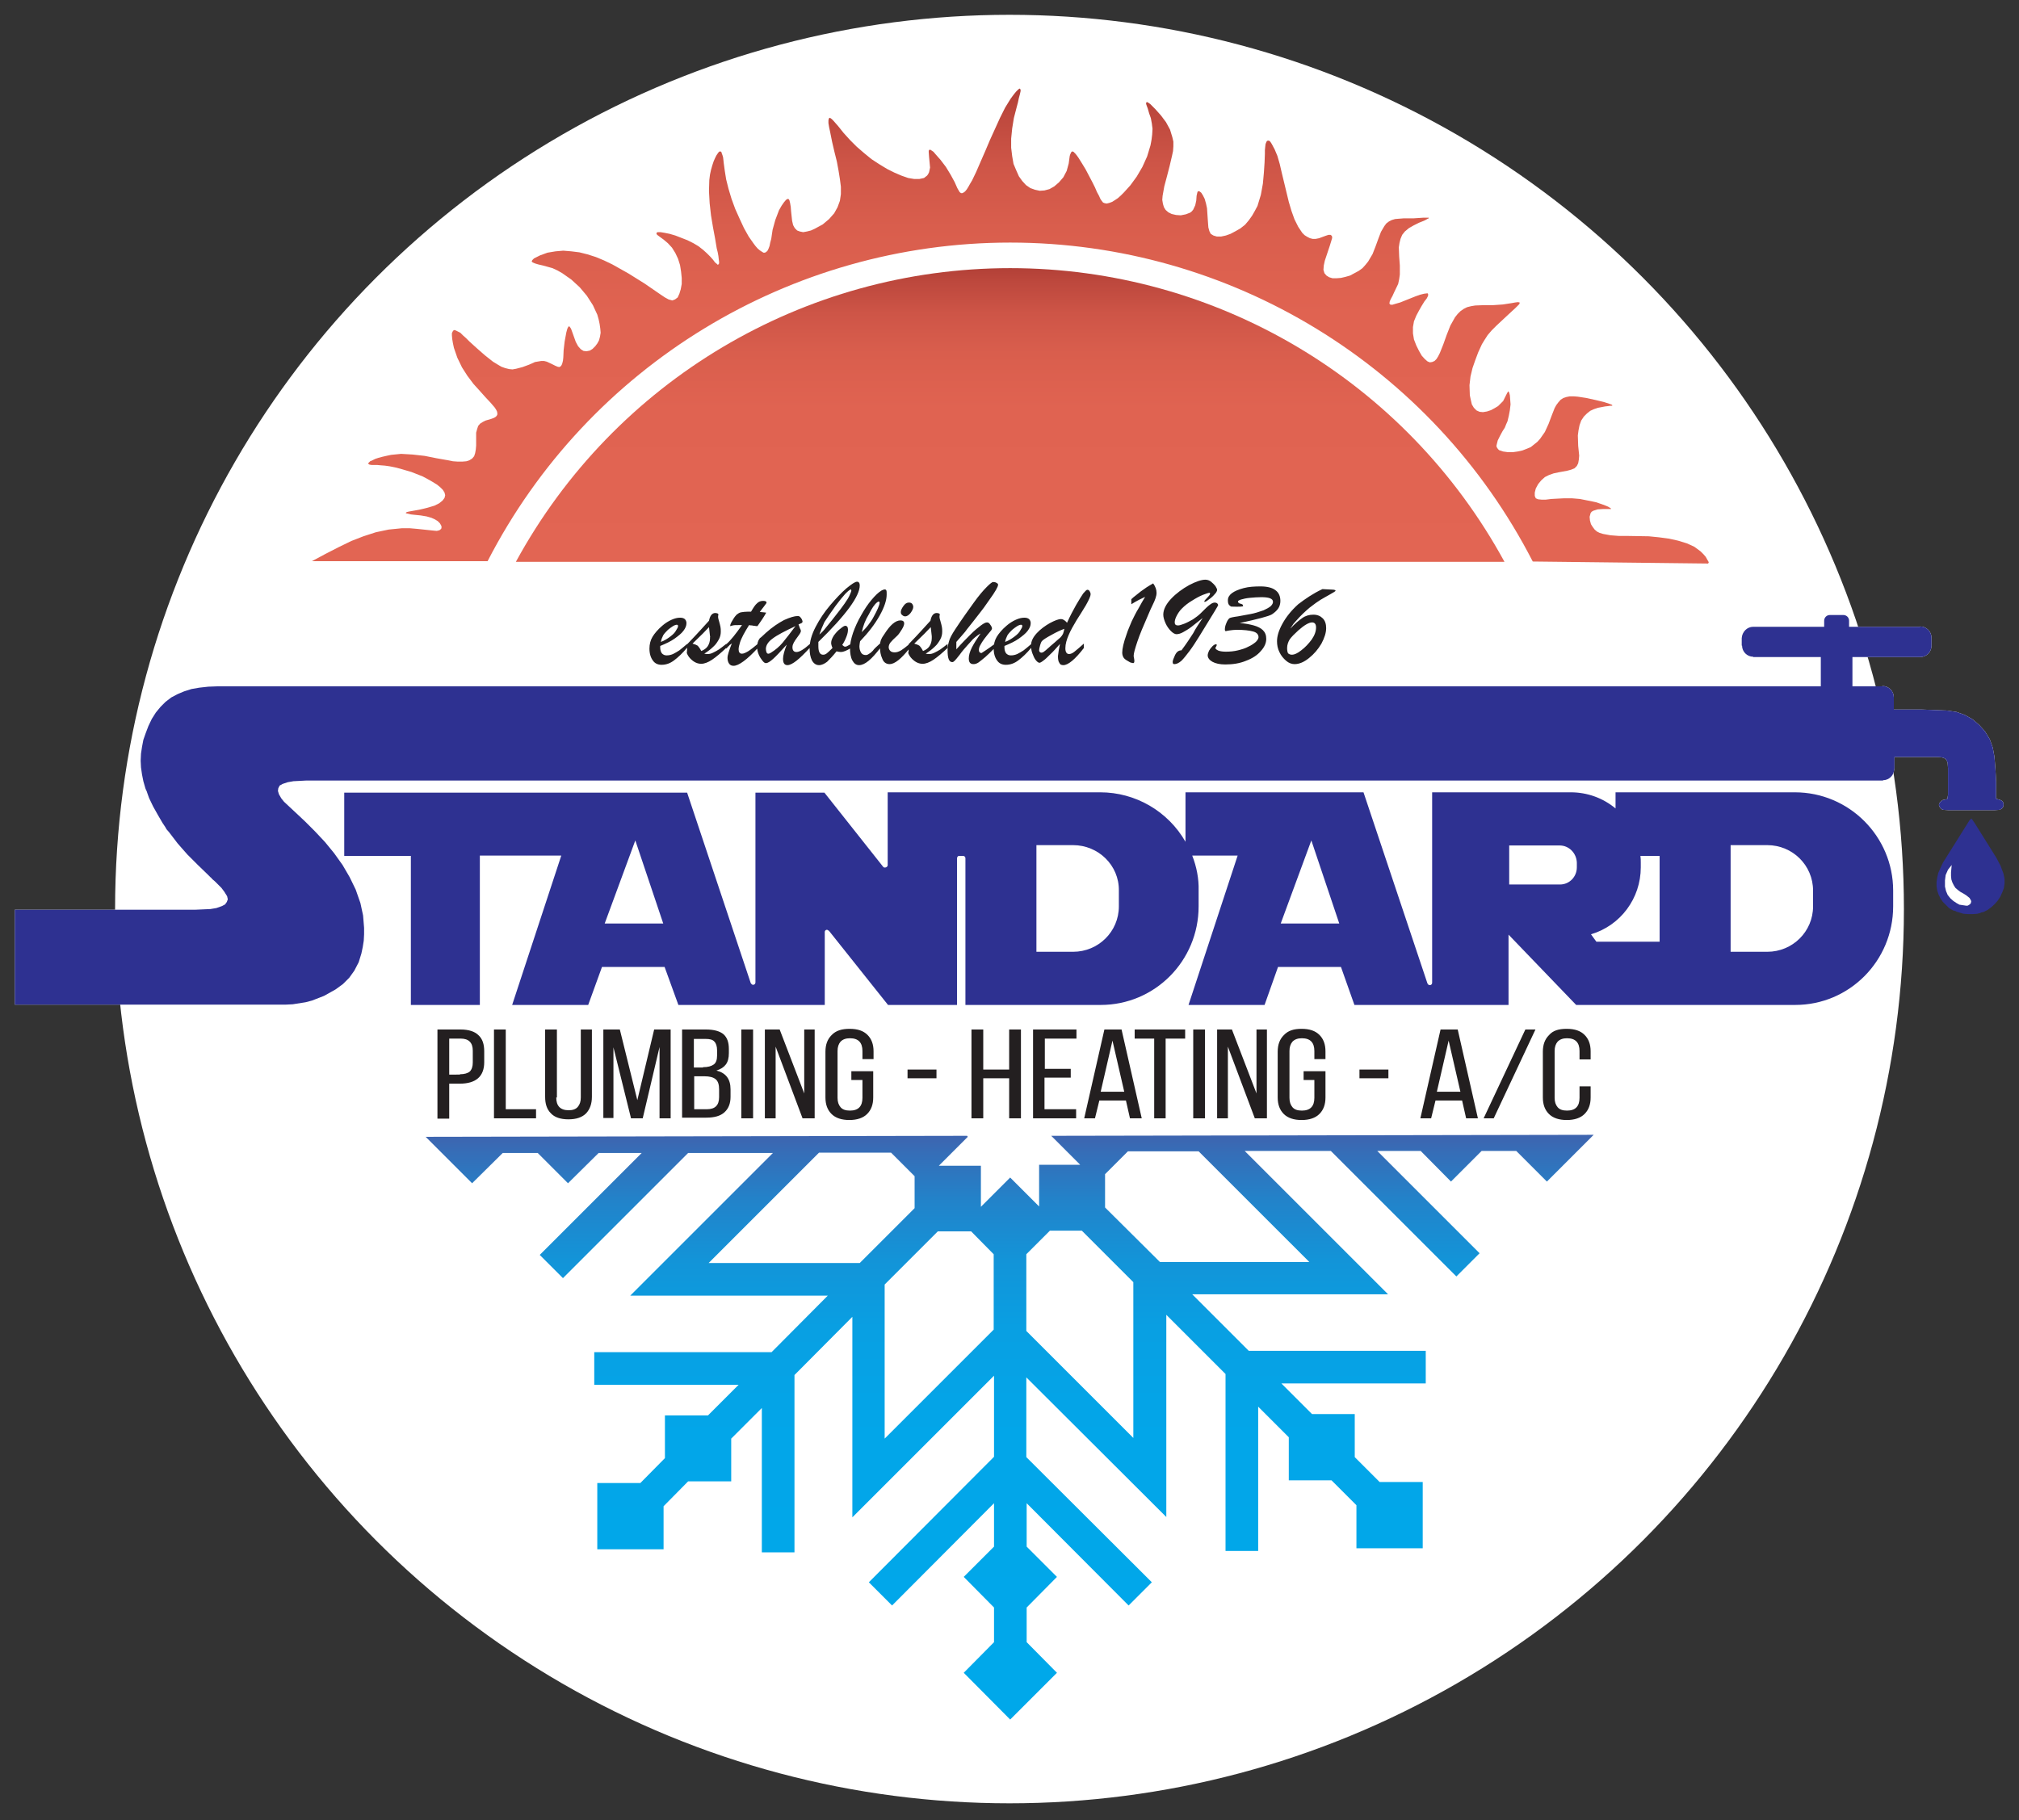 <?xml version="1.0" encoding="utf-8"?>
<!-- Generator: Adobe Illustrator 26.4.1, SVG Export Plug-In . SVG Version: 6.00 Build 0)  -->
<svg version="1.1" id="Layer_1" xmlns="http://www.w3.org/2000/svg" xmlns:xlink="http://www.w3.org/1999/xlink" x="0px" y="0px"
	 viewBox="0 0 600 541" style="enable-background:new 0 0 600 541;" xml:space="preserve">
<rect x="0" y="0" width="600" height="541" fill="#333333" stroke="none"/>
<style type="text/css">
	.st0{fill:#FFFFFF;}
	.st1{fill:#2E3191;}
	.st2{fill-rule:evenodd;clip-rule:evenodd;fill:#2E3191;}
	.st3{fill:#231F20;}
	.st4{fill:url(#SVGID_1_);}
	.st5{fill-rule:evenodd;clip-rule:evenodd;fill:#FFFFFF;}
	.st6{fill:url(#SVGID_00000095314537369496182920000008287551367278699925_);}
	.st7{fill-rule:evenodd;clip-rule:evenodd;fill:none;}
	.st8{fill:url(#SVGID_00000029737109778295377900000016043344194377513655_);}
</style>
<circle class="st0" cx="300" cy="270.2" r="265.8"/>
<g>
	<polygon class="st1" points="577.4,256.4 576.7,257.9 576,259.5 575.7,260.8 575.5,262.2 575.5,263.4 575.7,264.7 576.1,265.9 
		576.7,267.1 577.4,268.1 578.3,269 579.2,269.9 580.4,270.6 581.1,270.8 581.3,270.9 581.5,271 582.2,271.2 583.5,271.6 
		584.9,271.7 586.3,271.7 587.6,271.6 588.4,271.4 588.8,271.2 589.4,271.1 590.6,270.5 591.7,269.7 592.7,268.8 593.6,267.8 
		594.4,266.6 595,265.3 595.5,264 595.7,262.6 595.7,261.2 595.4,259.7 594.5,257.3 593.3,255 586.8,244.6 585.9,243.3 585.5,243.6 
		585.3,243.8 577.4,256.4 	"/>
	<path class="st2" d="M354.3,254.3h13.5l-14.6,44.4h22.6l4-11.3h18.7l4,11.3h45.8v-20.9l20.1,20.9h65.1c16.1,0,29.1-13.1,29.1-29.3
		v-4.7c0-16.1-13.1-29.2-29.2-29.2h-53.3v4.8c0,0,0,0,0,0c-3.7-3.1-8.4-4.8-13.3-4.8l0,0h-41.2v56.6c0,0.4-0.3,0.7-0.6,0.7
		c-0.4,0.1-0.6-0.2-0.8-0.5l-19-56.8h-52.9v14.8c0,0,0-0.1,0-0.1c-5.2-9.1-14.9-14.7-25.3-14.7h-63.2v21.7c0,0.3-0.3,0.5-0.5,0.6
		c-0.3,0.1-0.6,0.1-0.8-0.1l-17.5-22.1h-20.5v56.4c0,0.4-0.3,0.7-0.6,0.7c-0.3,0.1-0.6-0.2-0.8-0.5l-18.9-56.6H102.3v18.8h19.8v44.3
		h20.5v-44.4h24.2l-14.6,44.4h22.6l4.1-11.3h18.6l4.1,11.3h43.5V277c0-0.3,0.2-0.5,0.4-0.6c0.3-0.1,0.5,0,0.7,0.2l0.1,0l17.6,22.1
		h20.5v-43.5c0-0.4,0.2-0.8,0.6-0.8h1.2c0.4,0,0.7,0.3,0.7,0.7v43.6h40.2c16.1,0,29.1-13.1,29.1-29.3v-4.7
		C356.3,261.2,355.6,257.6,354.3,254.3C354.3,254.3,354.3,254.3,354.3,254.3L354.3,254.3z"/>
	<path class="st3" d="M196.2,192v0.5c0,0.7,0.2,1.3,0.5,1.7c0.4,0.4,0.8,0.6,1.4,0.6c0.6,0,1.2-0.1,1.9-0.4c0.6-0.3,1.3-0.7,1.9-1.1
		c0.6-0.5,1.4-1.1,2.3-1.9v1.1c-1.4,1.7-2.7,2.9-3.9,3.8c-1.2,0.9-2.4,1.3-3.7,1.3c-1.1,0-2-0.4-2.6-1.3c-0.6-0.8-1-2-1-3.5
		c0-1.3,0.3-2.5,0.9-3.5c0.6-1,1.6-2.2,2.9-3.3c0.9-0.8,1.9-1.4,2.8-1.8c0.9-0.4,1.7-0.6,2.5-0.6c0.6,0,1,0.1,1.4,0.4
		c0.3,0.3,0.5,0.7,0.5,1.2c0,0.8-0.3,1.5-0.9,2.3c-0.6,0.8-1.5,1.5-2.6,2.3C199.4,190.6,197.9,191.3,196.2,192L196.2,192z
		 M196.4,190.8c1.1-0.4,2-1,2.8-1.6c0.8-0.6,1.4-1.2,1.7-1.8c0.4-0.6,0.6-1,0.6-1.3c0-0.3-0.1-0.4-0.4-0.4c-0.2,0-0.6,0.1-1.1,0.4
		c-0.5,0.3-1,0.7-1.5,1.1c-0.5,0.5-1,1-1.4,1.6C196.8,189.4,196.5,190.1,196.4,190.8L196.4,190.8z M204.2,191.9v-0.4
		c3.2-3.3,5.3-5.7,6.5-7c0.3-1.5,0.9-2.3,1.9-2.3c0.3,0,0.5,0.1,0.8,0.2l0.1,0.4c-0.1,0.1-0.1,0.4-0.1,0.6c0,0.2,0.1,0.7,0.3,1.3
		c0.2,0.6,0.3,1.2,0.4,1.6c0.1,0.4,0.1,0.9,0.1,1.5c0,0.8-0.2,1.6-0.6,2.3c-0.4,0.7-0.9,1.5-1.6,2.1c-0.7,0.7-1.6,1.4-2.7,2.1
		c0.4,0.1,0.8,0.1,1,0.1c0.5,0,1-0.1,1.6-0.4c0.6-0.3,1.2-0.6,1.8-1c0.6-0.4,1.3-1,2.1-1.6v1.2c-1.6,1.5-3,2.7-4.2,3.5
		c-1.2,0.8-2.3,1.2-3.2,1.2c-1.2,0-2.2-0.5-3.2-1.5c-0.6-0.6-0.9-1.2-1.1-1.7C204.2,193.5,204.2,192.8,204.2,191.9L204.2,191.9z
		 M211,189.1l-0.3-2.7c-0.8,0.9-2.4,2.5-4.9,4.9c0.7,0.2,1.2,0.4,1.5,0.6c0.3,0.3,0.7,0.8,1.1,1.6c0.8-0.3,1.5-0.8,1.9-1.4
		c0.4-0.6,0.7-1.4,0.7-2.4c0-0.1,0-0.2,0-0.3C211.1,189.3,211,189.2,211,189.1L211,189.1z M222.4,181.8h0.8c0.7-1.2,1.2-2,1.8-2.5
		c0.5-0.5,1.1-0.7,1.8-0.7c0.7,0,1,0.2,1,0.5c0,0.2-0.3,0.5-0.8,1.2c-0.5,0.6-0.9,1.2-1.2,1.6c0.4,0,0.8,0.1,1.1,0.1
		c0.3,0,0.6,0.1,0.8,0.1c-0.7,1.3-1.6,2.6-2.6,4c-0.3,0-0.6,0-0.9-0.1c-0.2,0-0.5,0-0.7-0.1c-0.2,0-0.5,0-0.9-0.1
		c-0.7,1.1-1.2,2-1.7,2.9c-0.4,0.8-0.8,1.6-1,2.3c-0.2,0.7-0.4,1.4-0.4,2c0,0.8,0.3,1.3,1,1.3c0.5,0,1.1-0.3,1.8-0.7
		c0.8-0.5,1.8-1.3,3-2.3v1.2c-3.3,3.6-5.8,5.4-7.3,5.4c-0.6,0-1-0.2-1.3-0.6c-0.3-0.4-0.5-1-0.5-1.7c0-0.5,0.1-1,0.3-1.6
		c0.2-0.6,0.5-1.6,1-2.8c-0.2,0.2-0.3,0.3-0.5,0.4c-0.2,0.1-0.3,0.3-0.4,0.4c-0.1,0.1-0.3,0.2-0.4,0.4c-0.1,0.1-0.3,0.3-0.4,0.4
		v-1.3c1.3-1.1,2.8-3,4.7-5.7c-0.2,0-0.4,0-0.5,0c-0.2,0-0.3,0-0.6,0c-0.7,0-1.3,0-1.6,0.1c-0.2,0-0.3,0.1-0.4,0.1
		c-0.1,0-0.2,0.1-0.3,0.1c-0.1,0-0.1,0-0.1-0.1c0-0.4,0.3-1,0.8-1.8c0.4-0.7,0.8-1.2,1.1-1.5c0.4-0.3,0.8-0.6,1.3-0.7
		C220.8,181.9,221.5,181.8,222.4,181.8L222.4,181.8z M227.6,188.1c1.9-1.7,3.7-2.9,5.4-3.8c1.8-0.8,3.1-1.2,4.1-1.2
		c0.3,0,0.5,0.1,0.7,0.3c0.2,0.2,0.4,0.5,0.5,0.7c0.1,0.3,0.2,0.5,0.2,0.6c0,0.2-0.1,0.4-0.3,0.5c-0.2,0.1-0.5,0.2-0.9,0.4
		c0.1,0.2,0.2,0.5,0.3,0.8c0.1,0.3,0.2,0.6,0.3,0.7c0.1,0.2,0.1,0.4,0.1,0.5c0,0.3-0.3,0.8-0.9,1.6c-0.6,0.8-1,1.4-1.2,1.8
		c-0.2,0.4-0.4,0.8-0.4,1.4c0,0.9,0.4,1.4,1.2,1.4c0.9,0,2.2-0.8,4-2.4v1.1c-3.1,3.4-5.3,5.2-6.7,5.2c-0.5,0-0.8-0.2-1-0.5
		c-0.2-0.3-0.3-0.8-0.3-1.4c0-1,0.4-2.4,1.1-4.2c-1.8,2-3.1,3.4-4,4.2c-0.9,0.8-1.6,1.3-2.2,1.3c-0.3,0-0.6-0.2-1-0.7
		c-0.4-0.5-0.8-1.1-1.1-1.8c-0.3-0.7-0.5-1.5-0.5-2.3c0-0.6,0.1-1.1,0.2-1.4c0.1-0.4,0.3-0.8,0.6-1.2
		C226.4,189.3,226.9,188.7,227.6,188.1L227.6,188.1z M236.4,186.1c-3.2,1.5-5.5,2.7-6.8,3.7c-1.4,1-2,2.1-2,3.1c0,0.4,0.1,0.7,0.2,1
		c0.1,0.3,0.3,0.4,0.6,0.4c0.1,0,0.4-0.1,0.7-0.3c1.3-0.8,2.5-1.8,3.5-3C233.6,189.8,234.9,188.1,236.4,186.1L236.4,186.1z
		 M252.9,191.4v1.2c-1.3,0.8-2.3,1.2-3,1.2c-0.4,0-0.8-0.1-1.3-0.2c-1.1,1.4-2.1,2.4-2.8,3.1c-0.8,0.6-1.6,1-2.4,1
		c-0.9,0-1.6-0.5-2.1-1.4c-0.5-1-0.7-2.2-0.7-3.6c0-2,0.6-4.1,1.8-6.4c1.2-2.3,2.6-4.4,4.3-6.4c1.7-2,3.3-3.7,4.8-5
		c1.6-1.3,2.6-2,3.2-2c0.5,0,0.8,0.4,0.8,1.1c0,3.2-4.1,8.8-12.3,16.8c0,0.2,0,0.7,0,1.3c0,1.7,0.5,2.5,1.4,2.5
		c0.4,0,0.7-0.1,1.1-0.4c0.4-0.3,0.9-0.8,1.7-1.6c-0.3-0.7-0.4-1.2-0.4-1.5c0-0.7,0.3-1.4,0.8-2.2c0.6-0.8,1.2-1.5,1.9-2
		c0.7-0.6,1.2-0.9,1.5-0.9c0.5,0,0.8,0.4,0.8,1.1c0,0.6-0.1,1.2-0.4,2c-0.3,0.8-0.7,1.7-1.3,2.6c0.2,0.2,0.4,0.3,0.5,0.4
		c0.1,0.1,0.3,0.1,0.6,0.1C251.4,192.2,252.1,191.9,252.9,191.4L252.9,191.4z M243.5,188.6c0.6-0.5,1.3-1.2,1.9-2
		c0.6-0.8,1.6-1.9,2.8-3.5c1.2-1.5,2.1-2.7,2.8-3.7c0.7-1,1.2-1.8,1.5-2.5c0.3-0.7,0.5-1.1,0.5-1.4c0-0.2-0.1-0.3-0.1-0.3
		c-0.3,0-0.8,0.4-1.7,1.3c-0.8,0.9-1.8,2.1-2.9,3.6c-1.5,2.1-2.6,3.7-3.3,4.8C244.4,186.2,243.9,187.4,243.5,188.6L243.5,188.6z
		 M261.6,191.2v1.4c-2.6,3.4-4.6,5.1-6.3,5.1c-0.9,0-1.5-0.5-2-1.4c-0.5-0.9-0.7-2.2-0.7-3.7c0-1.2,0.3-2.7,0.9-4.5
		c0.6-1.7,1.4-3.5,2.4-5.2c1-1.8,2-3.3,3.1-4.6c1.1-1.3,2-2.2,3-2.8c0.4-0.2,0.7-0.3,0.9-0.3c0.3,0,0.4,0.1,0.5,0.3
		c0.1,0.2,0.1,0.6,0.1,1.2c0,1.7-0.7,3.8-2.1,6.3c-1.4,2.5-3.3,5-5.8,7.6c-0.1,0.6-0.2,1.1-0.2,1.5c0,0.8,0.2,1.4,0.5,1.9
		c0.3,0.5,0.8,0.7,1.4,0.7c0.3,0,0.6-0.1,1-0.4c0.4-0.2,0.7-0.5,1.1-0.9C259.7,192.9,260.5,192.2,261.6,191.2L261.6,191.2z
		 M256.1,187.9c0.6-0.6,1.3-1.3,1.9-2.1c0.6-0.8,1.2-1.6,1.7-2.6c0.5-0.9,0.9-1.7,1.2-2.4c0.3-0.7,0.5-1.3,0.5-1.6
		c0-0.3-0.1-0.4-0.3-0.4c-0.1,0-0.2,0.1-0.4,0.2c-0.8,0.6-1.6,1.8-2.5,3.6C257.2,184.2,256.5,186,256.1,187.9L256.1,187.9z
		 M269,183.2c-0.3,0-0.6-0.1-0.9-0.4c-0.3-0.2-0.4-0.5-0.4-0.9c0-0.5,0.3-1.1,0.8-1.8c0.5-0.7,1-1,1.6-1c0.4,0,0.7,0.1,0.9,0.3
		c0.2,0.2,0.4,0.6,0.4,1c0,0.5-0.3,1.1-0.8,1.8C270.1,182.8,269.6,183.2,269,183.2L269,183.2z M270.3,191.4v1.3
		c-1.2,1.5-2.3,2.7-3.3,3.5c-1,0.8-1.9,1.2-2.6,1.2c-1,0-1.8-0.5-2.2-1.6c-0.5-1.1-0.7-2.2-0.7-3.5c0-0.5,0.1-0.9,0.1-1.4
		c0.1-0.4,0.2-0.8,0.4-1.1c0.1-0.3,0.4-0.7,0.8-1.3c1.7-2.7,3.3-4.1,4.8-4.1c0.7,0,1.1,0.3,1.1,0.9c0,0.4-0.2,1-0.7,1.8
		c-0.5,0.8-0.9,1.4-1.3,1.8c-1.1,1-1.8,1.7-2.1,2.1c-0.3,0.4-0.5,0.9-0.5,1.4c0,0.4,0.2,0.8,0.5,1.1c0.3,0.3,0.8,0.4,1.3,0.4
		c0.6,0,1.2-0.2,1.9-0.6C268.3,193,269.2,192.3,270.3,191.4L270.3,191.4z M270,191.9v-0.4c3.2-3.3,5.3-5.7,6.5-7
		c0.3-1.5,0.9-2.3,1.9-2.3c0.3,0,0.5,0.1,0.8,0.2l0.1,0.4c-0.1,0.1-0.1,0.4-0.1,0.6c0,0.2,0.1,0.7,0.3,1.3c0.2,0.6,0.3,1.2,0.4,1.6
		c0.1,0.4,0.1,0.9,0.1,1.5c0,0.8-0.2,1.6-0.6,2.3c-0.4,0.7-0.9,1.5-1.6,2.1c-0.7,0.7-1.6,1.4-2.7,2.1c0.4,0.1,0.8,0.1,1,0.1
		c0.5,0,1-0.1,1.6-0.4c0.6-0.3,1.2-0.6,1.8-1c0.6-0.4,1.3-1,2.1-1.6v1.2c-1.6,1.5-3,2.7-4.2,3.5c-1.2,0.8-2.3,1.2-3.2,1.2
		c-1.2,0-2.2-0.5-3.2-1.5c-0.6-0.6-0.9-1.2-1.1-1.7C270.1,193.5,270,192.8,270,191.9L270,191.9z M276.9,189.1l-0.3-2.7
		c-0.8,0.9-2.4,2.5-4.9,4.9c0.7,0.2,1.2,0.4,1.5,0.6c0.3,0.3,0.7,0.8,1.1,1.6c0.8-0.3,1.5-0.8,1.9-1.4c0.4-0.6,0.7-1.4,0.7-2.4
		c0-0.1,0-0.2,0-0.3C276.9,189.3,276.9,189.2,276.9,189.1L276.9,189.1z M295.6,191.4v1.2c-1.1,1.1-2,2-2.8,2.7
		c-0.8,0.7-1.5,1.2-2,1.6c-0.6,0.4-1.1,0.5-1.5,0.5c-1,0-1.4-0.6-1.4-1.7c0-0.9,0.3-2,0.9-3.2c0.6-1.2,1.5-2.6,2.6-4.2
		c-0.6,0.3-1.1,0.7-1.6,1.1c-0.5,0.4-0.9,0.8-1.3,1.3c-0.4,0.4-0.7,0.8-1,1.1c-0.8,0.9-1.6,1.8-2.3,2.8c-0.7,0.9-1.2,1.5-1.5,1.8
		c-0.3,0.3-0.5,0.4-0.7,0.4c-1,0-1.4-1.2-1.4-3.5c0-0.8,0.1-1.6,0.4-2.6c0.2-0.9,0.9-2.2,1.9-3.7c2.1-3.2,4-5.8,5.5-7.9
		s2.8-3.6,3.8-4.6c1-1,1.7-1.6,2-1.5c0.4,0,0.8,0.1,1,0.3c0.3,0.1,0.4,0.3,0.4,0.5c0,0.3-0.2,0.8-0.6,1.5c-0.4,0.7-1.1,1.8-2.2,3.3
		c-1.1,1.6-1.9,2.7-2.4,3.3c-0.5,0.6-1.2,1.6-2.1,2.7c-0.9,1.2-1.8,2.2-2.5,3.2c-0.8,0.9-1.6,1.9-2.6,3v2.2c1.6-1.8,3.1-3.3,4.3-4.5
		c1.2-1.2,2.2-2,3-2.6c0.8-0.6,1.4-0.9,1.8-0.9c0.4,0,0.7,0.2,1,0.7c0.3,0.4,0.5,0.8,0.5,1.1c0,0.1-0.1,0.3-0.2,0.5
		c-0.9,1.1-1.6,1.9-2.1,2.6c-0.5,0.7-0.9,1.3-1.2,1.9c-0.3,0.5-0.4,1-0.4,1.4c0,0.6,0.3,0.9,0.8,0.9
		C292.3,193.7,293.6,192.9,295.6,191.4L295.6,191.4z M298.5,192v0.5c0,0.7,0.2,1.3,0.5,1.7c0.4,0.4,0.8,0.6,1.4,0.6
		c0.6,0,1.2-0.1,1.9-0.4c0.6-0.3,1.3-0.7,1.9-1.1c0.6-0.5,1.4-1.1,2.3-1.9v1.1c-1.4,1.7-2.7,2.9-3.9,3.8c-1.2,0.9-2.4,1.3-3.7,1.3
		c-1.1,0-2-0.4-2.6-1.3c-0.6-0.8-1-2-1-3.5c0-1.3,0.3-2.5,0.9-3.5c0.6-1,1.6-2.2,2.9-3.3c0.9-0.8,1.9-1.4,2.8-1.8
		c0.9-0.4,1.7-0.6,2.5-0.6c0.6,0,1,0.1,1.4,0.4c0.3,0.3,0.5,0.7,0.5,1.2c0,0.8-0.3,1.5-0.9,2.3c-0.6,0.8-1.5,1.5-2.6,2.3
		C301.7,190.6,300.2,191.3,298.5,192L298.5,192z M298.7,190.8c1.1-0.4,2-1,2.8-1.6c0.8-0.6,1.4-1.2,1.7-1.8c0.4-0.6,0.6-1,0.6-1.3
		c0-0.3-0.1-0.4-0.4-0.4c-0.2,0-0.6,0.1-1.1,0.4c-0.5,0.3-1,0.7-1.5,1.1c-0.5,0.5-1,1-1.4,1.6C299.1,189.4,298.8,190.1,298.7,190.8
		L298.7,190.8z M315,191.4c-1.1,1.2-2,2.3-2.9,3.1c-0.9,0.9-1.5,1.5-2.1,1.9c-0.5,0.4-0.9,0.6-1.1,0.6c-0.3,0-0.7-0.3-1.1-0.8
		c-0.4-0.5-0.7-1.2-1-2c-0.3-0.8-0.4-1.6-0.4-2.4c0-1.2,0.6-2.4,1.7-3.6c1.1-1.2,2.5-2.2,3.9-3c1.5-0.8,2.6-1.2,3.3-1.2
		c0.6,0,1.2,0.4,1.8,1.1c0.9-2,1.8-3.7,2.7-5.3c0.9-1.5,1.6-2.7,2.1-3.4c0.6-0.7,1-1.1,1.2-1.1c0.3,0,0.5,0.1,0.7,0.4
		c0.2,0.3,0.3,0.6,0.3,0.9c0,0.6-0.5,1.7-1.4,3.3c-0.9,1.5-1.9,3.1-2.8,4.5c-0.9,1.5-1.7,2.9-2.3,4.3c-0.6,1.4-1,2.7-1,4
		c0,1.1,0.4,1.7,1.1,1.7c0.4,0,1-0.2,1.6-0.7c0.6-0.5,1.6-1.3,2.8-2.4v1.3c-2.6,3.4-4.7,5.1-6.1,5.1c-0.6,0-1-0.2-1.2-0.7
		c-0.3-0.4-0.4-1.1-0.4-2C314.5,194,314.7,192.8,315,191.4L315,191.4z M316.3,186.9c-1.1,0.4-2.4,1-3.8,1.8
		c-1.5,0.8-2.4,1.4-2.7,1.7c-0.3,0.2-0.5,0.7-0.7,1.4c-0.2,0.7-0.3,1.2-0.3,1.5c0,0.2,0.1,0.4,0.2,0.5c0.1,0.1,0.3,0.2,0.5,0.2
		c0.2,0,0.4-0.1,0.6-0.2c0.2-0.2,0.6-0.4,1.1-0.9c0.5-0.4,0.8-0.7,0.9-0.8c0.2-0.2,0.7-0.6,1.4-1.2c0.7-0.6,1.2-1.1,1.6-1.4
		c0.3-0.3,0.6-0.7,0.8-1.1C316.1,187.9,316.2,187.4,316.3,186.9L316.3,186.9z M336.2,179.6v-1.5c0.4-0.4,0.9-0.8,1.3-1.1
		c0.5-0.4,1-0.8,1.5-1.2c0.6-0.4,1.1-0.8,1.7-1.2c0.6-0.4,1.3-0.8,2-1.2c0.7,1,1,1.9,1,2.8c0,0.5-0.1,1-0.3,1.6
		c-0.2,0.6-0.5,1.3-0.9,2.1c-0.4,0.8-0.8,1.7-1.3,2.9c-1.4,3.2-2.5,5.8-3.2,7.9c-0.7,2.1-1.1,3.5-1.1,4.2c0,0.1,0,0.3,0.1,0.7
		c0.1,0.4,0.1,0.7,0.1,0.9c0,0.4-0.1,0.5-0.3,0.6c-0.2,0-0.5-0.1-0.9-0.2c-0.9-0.5-1.6-0.9-1.9-1.3c-0.3-0.4-0.5-1-0.5-1.6
		c0-1.2,0.4-3,1.3-5.5c0.4-1.3,1-2.5,1.5-3.8c0.6-1.2,1.2-2.5,2-3.8c0.7-1.3,1.4-2.5,2-3.5C339.2,177.9,337.8,178.6,336.2,179.6
		L336.2,179.6z M357.4,183.7c-1.3,1-2.4,1.9-3.3,2.6c-0.9,0.7-1.8,1.2-2.5,1.6c-0.7,0.4-1.4,0.6-2,0.6c-0.4,0-1-0.3-1.6-0.9
		c-0.6-0.6-1.2-1.4-1.6-2.3c-0.4-0.9-0.7-1.8-0.7-2.6c0-1.5,0.8-3.1,2.3-4.7c1.5-1.6,3.4-3,5.4-4.1c2.1-1.1,3.7-1.6,4.8-1.6
		c0.6,0,1.2,0.2,1.7,0.6c0.5,0.4,1,0.9,1.3,1.3c0.3,0.5,0.5,0.9,0.5,1.1c0,0.4-0.3,0.9-0.8,1.4c-0.5,0.6-1.1,1.1-1.7,1.5
		c-0.6,0.5-1,0.7-1.2,0.7c-0.1,0-0.1-0.1-0.1-0.2c0-0.1,0.4-0.6,1.1-1.3c0.4-0.4,0.6-0.7,0.6-1c0-0.2-0.1-0.2-0.2-0.2
		c-0.2,0-0.9,0.2-1.9,0.6c-1,0.4-2.1,1-3.2,1.7c-1.2,0.7-2.2,1.5-3.1,2.4c-0.7,0.7-1.2,1.5-1.6,2.3c-0.4,0.8-0.5,1.4-0.5,1.8
		c0,0.6,0.3,0.9,1,0.9c0.4,0,1-0.2,1.8-0.5c0.8-0.3,1.7-0.8,2.6-1.3c0.9-0.6,1.7-1.2,2.3-1.8c1.3-1.3,2.2-2.2,2.8-2.6
		c0.5-0.4,1-0.6,1.4-0.6c0.3,0,0.5,0.1,0.7,0.2c0.2,0.2,0.3,0.4,0.3,0.6c0,0.1-0.4,0.7-1.1,1.9c-2.1,3.4-3.6,5.9-4.6,7.5
		c-1,1.6-1.9,3-2.8,4.2c-0.9,1.2-1.7,2.2-2.4,2.9c-0.8,0.7-1.5,1-2.1,1c-0.4,0-0.5-0.2-0.5-0.7c0-0.4,0.3-1.1,0.7-2
		c0.5-1,1.1-1.4,1.9-1.4c1.5-2,2.6-3.7,3.5-5.1C355.3,186.8,356.3,185.4,357.4,183.7L357.4,183.7z M365.9,180.3
		c-0.4-0.2-0.6-0.4-0.8-0.7c-0.1-0.2-0.2-0.6-0.2-1.2c0-0.8,0.4-1.5,1.2-2.1c0.8-0.6,2-1.1,3.5-1.5c1.5-0.4,3.2-0.5,5-0.5
		c2,0,3.5,0.4,4.4,1.1c1,0.7,1.5,1.8,1.5,3.2c0,0.8-0.2,1.6-0.6,2.2c-0.4,0.6-1,1.2-1.9,1.8c-1,0.6-4.2,1.4-9.6,2.6
		c1.7,0.1,3.1,0.4,4.2,0.7c1.1,0.3,2.1,0.8,2.7,1.4c0.7,0.7,1,1.5,1,2.6c0,1.2-0.5,2.4-1.6,3.6c-1,1.2-2.5,2.2-4.4,2.9
		c-1.9,0.8-4,1.1-6.2,1.1c-1.6,0-2.9-0.3-3.8-0.8c-0.9-0.5-1.4-1.2-1.4-1.9c0-0.5,0.2-0.9,0.4-1.4c0.3-0.5,0.6-0.9,1-1.3
		c0.4-0.4,0.8-0.6,1-0.6c0.2,0,0.3,0.1,0.3,0.2c0,0.1-0.1,0.3-0.2,0.5c-0.1,0.1-0.2,0.3-0.2,0.4c0,0.3,0.3,0.5,0.9,0.8
		c0.6,0.2,1.3,0.3,2.2,0.3c1.2,0,2.4-0.1,3.6-0.4c1.2-0.3,2.2-0.6,3.1-1.1c0.9-0.4,1.6-0.9,2.2-1.4c0.5-0.5,0.8-1,0.8-1.4
		c0-0.8-0.5-1.4-1.6-1.7c-1.1-0.3-2.7-0.5-4.9-0.5c-0.7,0-1.5,0.1-2.2,0.2c-0.7,0.1-1,0.2-1,0.2c-0.2,0-0.3-0.2-0.3-0.5
		c0-0.5,0.1-1.1,0.4-1.8c0.3-0.8,0.6-1.2,0.9-1.5c0.2-0.2,1.1-0.4,2.6-0.6c1.5-0.3,2.8-0.5,3.8-0.7c1.1-0.2,2.4-0.6,3.8-1.1
		c0.9-0.4,1.6-0.8,2.1-1.2c0.5-0.5,0.7-0.9,0.7-1.3c0-1-1.2-1.4-3.5-1.4c-1.1,0-2.3,0.1-3.4,0.2c-1.1,0.1-1.9,0.3-2.6,0.5
		c-0.6,0.2-0.9,0.4-0.9,0.6c0,0.2,0.1,0.3,0.2,0.4c0.1,0.1,0.3,0.2,0.4,0.2c0.1,0,0.3,0.1,0.6,0.2c0.1,0,0.2,0.1,0.2,0.2
		c0.1,0.1,0.1,0.2,0.1,0.3C369.7,180.3,368.4,180.4,365.9,180.3L365.9,180.3z M393,175.1l1.9,0.1c0.8,0,1.3,0.1,1.6,0.1
		c0.3,0.1,0.4,0.2,0.4,0.3c0,0.1-0.6,0.5-1.7,1.1c-1.1,0.6-2.1,1.2-2.8,1.6c-0.8,0.5-1.8,1.2-3.2,2.3c-1.3,1.1-2.7,2.4-4,3.9
		c-0.3,0.3-0.5,0.6-0.8,0.9c-0.2,0.3-0.4,0.6-0.6,0.9c-0.2,0.3-0.3,0.4-0.3,0.5c1.3-1.4,2.5-2.4,3.5-3.1c1-0.7,2.1-1,3.3-1
		c1.2,0,2.1,0.4,2.8,1.1c0.7,0.7,1,1.7,1,2.9c0,1.4-0.5,2.9-1.4,4.6c-1,1.7-2.2,3.1-3.7,4.3c-1.5,1.2-2.9,1.8-4.3,1.8
		c-0.8,0-1.7-0.3-2.5-1c-0.8-0.7-1.5-1.5-2-2.6c-0.5-1-0.7-2.1-0.7-3.2c0-1.5,0.5-3.2,1.6-5.2c1.1-2,2.6-3.9,4.7-5.8
		C387.9,178,390.2,176.4,393,175.1L393,175.1z M384,194.6c0.6,0,1.6-0.4,2.7-1.3c1.2-0.9,2.2-2,3.1-3.2c0.9-1.3,1.3-2.5,1.3-3.6
		c0-1-0.4-1.5-1.2-1.5c-0.9,0-2.3,0.8-4.1,2.4c-1.1,1-1.9,1.8-2.5,2.6c-0.5,0.8-0.8,1.7-0.8,2.6c0,0.7,0.1,1.3,0.3,1.6
		C383.2,194.5,383.5,194.6,384,194.6L384,194.6z"/>
	<path class="st3" d="M136.9,306c2.4,0,4.2,0.6,5.3,1.7c1.2,1.1,1.7,2.7,1.7,4.8v3.2c0,4.2-2.4,6.4-7.3,6.4h-3.1v10.4h-3.5V306
		H136.9L136.9,306z M136.7,319.3c1.3,0,2.3-0.3,2.9-0.8c0.6-0.6,0.9-1.5,0.9-2.7v-3.5c0-1.2-0.3-2.1-0.9-2.7
		c-0.6-0.6-1.5-0.9-2.7-0.9h-3.4v10.7H136.7L136.7,319.3z M146.8,306h3.5v23.7h9v2.7h-12.5V306L146.8,306z M165.3,326.2
		c0,2.5,1.2,3.8,3.7,3.8c1.2,0,2.1-0.3,2.7-1c0.6-0.7,0.9-1.6,0.9-2.8V306h3.3v20c0,2.1-0.6,3.7-1.7,4.9c-1.2,1.2-2.9,1.8-5.3,1.8
		c-2.3,0-4.1-0.6-5.2-1.8c-1.2-1.2-1.7-2.8-1.7-4.9v-20h3.5V326.2L165.3,326.2z M187.5,332.3l-5.2-21v21h-3V306h4.9l5.2,21l5-21h4.9
		v26.4h-3.3v-21.2l-5,21.2H187.5L187.5,332.3z M209.8,306c2.4,0,4.1,0.5,5.2,1.4c1.1,1,1.6,2.4,1.6,4.4v1.2c0,1.5-0.3,2.6-0.9,3.4
		c-0.6,0.8-1.5,1.4-2.8,1.8c2.8,0.7,4.2,2.5,4.2,5.6v2.2c0,2-0.6,3.5-1.8,4.6c-1.2,1.1-3,1.6-5.4,1.6h-7.2V306H209.8L209.8,306z
		 M208.9,317.2c1.5,0,2.5-0.3,3.2-0.8c0.7-0.5,1-1.4,1-2.7v-1.5c0-1.2-0.3-2.1-0.8-2.6c-0.5-0.6-1.4-0.8-2.6-0.8h-3.5v8.5H208.9
		L208.9,317.2z M210,329.7c1.3,0,2.2-0.3,2.8-0.9c0.6-0.6,0.9-1.5,0.9-2.7v-2.3c0-1.4-0.3-2.4-1-3c-0.7-0.6-1.8-0.9-3.4-0.9h-3v9.8
		H210L210,329.7z M223.8,332.4h-3.5V306h3.5V332.4L223.8,332.4z M227.3,332.4V306h4.4l7.3,19v-19h3.1v26.4h-3.6l-8-21.3v21.3H227.3
		L227.3,332.4z M252.5,305.8c2.4,0,4.1,0.6,5.3,1.8c1.2,1.2,1.8,2.8,1.8,4.9v2.3h-3.3v-2.4c0-2.5-1.2-3.8-3.7-3.8
		c-1.2,0-2.1,0.3-2.8,1c-0.6,0.7-0.9,1.6-0.9,2.8v13.9c0,1.2,0.3,2.1,0.9,2.8c0.6,0.7,1.5,1,2.8,1c2.5,0,3.7-1.3,3.7-3.8v-5.3H253
		v-2.6h6.5v7.8c0,2.1-0.6,3.7-1.8,4.9c-1.2,1.2-3,1.8-5.3,1.8c-2.3,0-4.1-0.6-5.3-1.8c-1.2-1.2-1.8-2.8-1.8-4.9v-13.6
		c0-2.1,0.6-3.7,1.8-4.9C248.4,306.3,250.2,305.8,252.5,305.8L252.5,305.8z M278.3,317.9v2.6h-8.6v-2.6H278.3L278.3,317.9z
		 M292.2,332.4h-3.5V306h3.5v11.9h7.7V306h3.5v26.4h-3.5v-11.9h-7.7V332.4L292.2,332.4z M318.1,320.3h-7.7v9.4h9.4v2.7H307V306h12.9
		v2.7h-9.4v9h7.7V320.3L318.1,320.3z M325.4,332.4h-3.2l6-26.4h5.1l6,26.4h-3.5l-1.2-5.3h-7.9L325.4,332.4L325.4,332.4z
		 M334.1,324.5l-3.5-15.2l-3.5,15.2H334.1L334.1,324.5z M343,308.7h-5.8V306h15v2.7h-5.8v23.7H343V308.7L343,308.7z M358.1,332.4
		h-3.5V306h3.5V332.4L358.1,332.4z M361.7,332.4V306h4.4l7.3,19v-19h3.1v26.4h-3.6l-8-21.3v21.3H361.7L361.7,332.4z M386.8,305.8
		c2.4,0,4.1,0.6,5.3,1.8c1.2,1.2,1.8,2.8,1.8,4.9v2.3h-3.3v-2.4c0-2.5-1.2-3.8-3.7-3.8c-1.2,0-2.1,0.3-2.8,1
		c-0.6,0.7-0.9,1.6-0.9,2.8v13.9c0,1.2,0.3,2.1,0.9,2.8c0.6,0.7,1.5,1,2.8,1c2.5,0,3.7-1.3,3.7-3.8v-5.3h-3.2v-2.6h6.5v7.8
		c0,2.1-0.6,3.7-1.8,4.9c-1.2,1.2-3,1.8-5.3,1.8c-2.3,0-4.1-0.6-5.3-1.8s-1.8-2.8-1.8-4.9v-13.6c0-2.1,0.6-3.7,1.8-4.9
		C382.8,306.3,384.5,305.8,386.8,305.8L386.8,305.8z M412.6,317.9v2.6h-8.6v-2.6H412.6L412.6,317.9z M425.3,332.4h-3.2l6-26.4h5.1
		l6,26.4h-3.5l-1.2-5.3h-7.9L425.3,332.4L425.3,332.4z M434,324.5l-3.5-15.2l-3.5,15.2H434L434,324.5z M443.9,332.4h-3l12.4-26.4h3
		L443.9,332.4L443.9,332.4z M465.6,305.8c2.4,0,4.1,0.6,5.3,1.8c1.2,1.2,1.8,2.8,1.8,4.9v2.4h-3.3v-2.5c0-2.5-1.2-3.8-3.7-3.8
		c-1.2,0-2.1,0.3-2.8,1c-0.6,0.7-0.9,1.6-0.9,2.8v13.9c0,1.2,0.3,2.1,0.9,2.8c0.6,0.7,1.5,1,2.8,1c2.5,0,3.7-1.3,3.7-3.8v-3.4h3.3
		v3.3c0,2.1-0.6,3.7-1.8,4.9c-1.2,1.2-3,1.8-5.3,1.8c-2.3,0-4.1-0.6-5.3-1.8s-1.8-2.8-1.8-4.9v-13.6c0-2.1,0.6-3.7,1.8-4.9
		C461.5,306.3,463.2,305.8,465.6,305.8L465.6,305.8z"/>
	<linearGradient id="SVGID_1_" gradientUnits="userSpaceOnUse" x1="300.004" y1="511.02" x2="300.004" y2="337.383">
		<stop  offset="0" style="stop-color:#00A8EA"/>
		<stop  offset="0.486" style="stop-color:#02A6E9"/>
		<stop  offset="0.661" style="stop-color:#08A0E3"/>
		<stop  offset="0.786" style="stop-color:#1394D8"/>
		<stop  offset="0.887" style="stop-color:#2283CA"/>
		<stop  offset="0.972" style="stop-color:#366DB7"/>
		<stop  offset="1" style="stop-color:#3E64AF"/>
	</linearGradient>
	<path class="st4" d="M389.1,375.1h-44.4l-16.3-16.2V349l6.8-6.8h21L389.1,375.1L389.1,375.1z M336.9,427.5L305,395.6v-22.8l7-7h9.5
		l15.3,15.3V427.5L336.9,427.5z M295.3,395.2l-32.4,32.4v-45.8l15.8-15.8h9.9l6.7,6.8V395.2L295.3,395.2z M210.6,375.4l32.8-32.8
		h21.4l7,7v9.5l-16.3,16.3H210.6L210.6,375.4z M312.4,337.6l8.6,8.6h-12.2v12.4l-8.6-8.6l-8.7,8.7v-12.2H279l8.6-8.6l-0.2-0.3
		l-160.9,0.3l13.8,13.8l9.1-9h10.4l9,9l9.1-9h12.8L160.4,373l6.9,6.9l37.2-37.2h25.2l-42.4,42.4h58.7l-16.7,16.8h-52.7v9.7h42.9
		l-9.1,9.1h-12.8v12.7l-7.3,7.4h-12.8v19.7h19.7v-12.8l7.3-7.4h12.8v-12.7l9.1-9.1v42.9h9.7v-52.7l17.2-17.3v59.6l42.1-42.1v24.1
		l-37.2,37.3l6.9,6.9l30.3-30.4v12.9l-9,9l9,9.1v10.3l-9,9.1l13.8,13.9l13.9-13.9l-9-9.1v-10.3l9-9.1l-9-9v-12.9l30.3,30.4l6.9-6.9
		L305,433.1v-23.7l41.6,41.5v-60.1l17.6,17.6V461h9.7v-42.9l9.1,9.1V440h12.7l7.4,7.4v12.8h19.7v-19.7H410l-7.4-7.4v-12.8h-12.7
		l-9.1-9.1h42.9v-9.7h-52.6l-16.8-16.8h58.2l-42.6-42.6h25.6l37.3,37.3l6.9-6.9l-30.4-30.4h12.9l9,9.1l9.1-9.1h10.3l9.1,9.1
		l13.9-13.9L312.4,337.6L312.4,337.6z"/>
	<polygon class="st5" points="380.6,274.5 389.7,249.8 398,274.5 380.6,274.5 	"/>
	<path class="st5" d="M463.5,251.3h-15v11.6h15.1c2.8,0,5-2.3,5-5.1v-1.4C468.5,253.6,466.3,251.3,463.5,251.3L463.5,251.3z"/>
	<polygon class="st5" points="188.8,249.8 197.1,274.5 179.7,274.5 188.8,249.8 	"/>
	<path class="st5" d="M525.2,251.2c7.5,0,13.6,6,13.6,13.5v4.7c0,7.5-6.1,13.5-13.6,13.5h-10.9v-31.7H525.2L525.2,251.2z"/>
	<path class="st5" d="M318.9,251.2l-10.9,0v31.7h10.9c7.5,0,13.6-6,13.6-13.5v-4.7C332.6,257.2,326.4,251.2,318.9,251.2L318.9,251.2
		z"/>
	<path class="st5" d="M472.8,277.7c8.8-2.6,14.8-10.7,14.8-19.9v-1.4c0-0.7,0-1.3-0.1-2c0,0,0,0,0,0h5.7v25.5h-18.8L472.8,277.7
		L472.8,277.7z"/>
	<path class="st0" d="M517.7,189.6c0-1.8,1.5-3.3,3.3-3.3h0h21.1v-1.8c0-0.9,0.7-1.7,1.7-1.7h4c0.9,0,1.7,0.7,1.7,1.7v1.8h21.1
		l0-0.1c1.9,0,3.4,1.5,3.4,3.4v2.3v0c0,1.9-1.5,3.4-3.4,3.4h0h-20.1v8.7h8.9l0-0.1c1.9,0,3.4,1.5,3.4,3.4v3.6h8.4l7.4,0.3l2.8,0.4
		l2.5,0.9l2.3,1.3l2,1.7l1.7,1.9l1.4,2.3l0.9,2.5l0.5,2.7l0.3,3.7l0.2,3.7v5.1l1.3,0.4l0.5,0.3l0.3,0.4l0.1,0.4v0.5l-0.2,0.6
		l-0.4,0.4l-0.6,0.3l-1.5,0.1h-13.6l-1.6-0.1l-0.5-0.2l-0.3-0.3l-0.3-0.4l-0.2-0.5l0.1-0.5l0.3-0.4l0.3-0.3l0.4-0.3l1.4-0.3l0.2-1.2
		v-8l-0.1-1.4l-0.2-0.7l-0.4-0.6l-0.5-0.3l-0.7-0.2l-1.1-0.1h-12.9v3.6l-0.1,0c0,1.8-1.5,3.3-3.3,3.3l0,0.1H91l-3.8,0.2l-1.7,0.3
		l-1.5,0.5l-0.9,0.5l-0.4,0.8l-0.1,0.8l0.3,1l0.7,1.2l0.8,1l3,2.8l3.2,3l3,3l3,3.2l2.7,3.3l2.5,3.5l2.1,3.6l1.8,3.7l1.4,4l0.8,3.7
		l0.3,3.7v1.9l-0.1,1.9l-0.3,1.9l-0.4,1.9l-0.8,2.6l-1.3,2.5l-1.5,2.1l-1.9,1.9l-2.2,1.6l-3.4,1.9l-3.6,1.4l-1.9,0.5l-1.9,0.3
		l-1.9,0.3l-2,0.1H4.4v-28.2H58l4.5-0.2l1.8-0.3l1.7-0.6l0.9-0.5l0.5-0.7l0.3-0.8l-0.2-0.9l-0.3-0.5l-0.2-0.3l-0.3-0.5l-0.6-0.8
		l-0.3-0.4l-0.6-0.6l-1.3-1.3l-0.7-0.6l-0.3-0.3l-0.1-0.1v-0.1l-0.2-0.1l-0.8-0.8l-3.1-3l-3-3l-2.9-3.3l-2.6-3.4l-0.7-0.8l-0.4-0.7
		l-0.8-1.2l-1.4-2.4l-1.4-2.5l-1.2-2.5l-0.5-1.4l-0.2-0.6l-0.2-0.4l-0.2-0.5l-0.6-2.1l-0.4-2l-0.3-2.1l-0.1-2l0.1-2.1l0.3-2l0.4-2.1
		l0.7-2l0.8-2.1l1-2.1l1.2-1.9l1.4-1.7l1.5-1.5l1.7-1.3l1.9-1l1.9-0.8l2.2-0.7l2.3-0.4l2.7-0.3l2.7-0.1h476.5v-8.7H521l0-0.1
		c-1.8,0-3.3-1.5-3.3-3.3l-0.1,0L517.7,189.6L517.7,189.6L517.7,189.6z"/>
	<path class="st1" d="M517.6,189.7L517.6,189.7c0.1-1.9,1.6-3.4,3.4-3.4h0h21.1v-1.8c0-0.9,0.7-1.7,1.7-1.7h4c0.9,0,1.7,0.7,1.7,1.7
		v1.8h21.1l0-0.1c1.9,0,3.4,1.5,3.4,3.4v2.3v0c0,1.9-1.5,3.4-3.4,3.4h0h-20.1v8.7h8.9l0-0.1c1.9,0,3.4,1.5,3.4,3.4v3.6h8.4l7.4,0.3
		l2.8,0.4l2.5,0.9l2.3,1.3l2,1.7l1.7,1.9l1.4,2.3l0.9,2.5l0.5,2.7l0.3,3.7l0.2,3.7v5.1l1.3,0.4l0.5,0.3l0.3,0.4l0.1,0.4v0.5
		l-0.2,0.6l-0.4,0.4l-0.6,0.3l-1.5,0.1h-13.6l-1.6-0.1l-0.5-0.2l-0.3-0.3l-0.3-0.4l-0.2-0.5l0.1-0.5l0.3-0.4l0.3-0.3l0.4-0.3
		l1.4-0.3l0.2-1.2v-8l-0.1-1.4l-0.2-0.7l-0.4-0.6l-0.5-0.3l-0.7-0.2l-1.1-0.1h-12.9v3.6l-0.1,0c0,1.8-1.5,3.3-3.3,3.3l0,0.1H91
		l-3.8,0.2l-1.7,0.3l-1.5,0.5l-0.9,0.5l-0.4,0.8l-0.1,0.8l0.3,1l0.7,1.2l0.8,1l3,2.8l3.2,3l3,3l3,3.2l2.7,3.3l2.5,3.5l2.1,3.6
		l1.8,3.7l1.4,4l0.8,3.7l0.3,3.7v1.9l-0.1,1.9l-0.3,1.9l-0.4,1.9l-0.8,2.6l-1.3,2.5l-1.5,2.1l-1.9,1.9l-2.2,1.6l-3.4,1.9l-3.6,1.4
		l-1.9,0.5l-1.9,0.3l-1.9,0.3l-2,0.1H4.4v-28.2H58l4.5-0.2l1.8-0.3l1.7-0.6l0.9-0.5l0.5-0.7l0.3-0.8l-0.2-0.9l-0.3-0.5l-0.2-0.3
		l-0.3-0.5l-0.6-0.8l-0.3-0.4l-0.6-0.6l-1.3-1.3l-0.7-0.6l-0.3-0.3l-0.1-0.1v-0.1l-0.2-0.1l-0.8-0.8l-3.1-3l-3-3l-2.9-3.3l-2.6-3.4
		l-0.7-0.8l-0.4-0.7l-0.8-1.2l-1.4-2.4l-1.4-2.5l-1.2-2.5l-0.5-1.4l-0.2-0.6l-0.2-0.4l-0.2-0.5l-0.6-2.1l-0.4-2l-0.3-2.1l-0.1-2
		l0.1-2.1l0.3-2l0.4-2.1l0.7-2l0.8-2.1l1-2.1l1.2-1.9l1.4-1.7l1.5-1.5l1.7-1.3l1.9-1l1.9-0.8l2.2-0.7l2.3-0.4l2.7-0.3l2.7-0.1h476.5
		v-8.7H521l0-0.1c-1.8,0-3.3-1.5-3.3-3.3l-0.1,0V189.7L517.6,189.7z"/>
	<polygon class="st0" points="579.8,259.3 579.8,260.4 579.9,261.4 580.2,262.3 580.6,263.1 581.1,263.9 581.8,264.5 582.6,265.1 
		583.5,265.6 584.3,266.1 585.3,266.9 585.7,267.6 585.8,267.9 585.7,268.4 585.5,268.7 585.1,269 584.7,269.2 584.3,269.2 
		582.3,268.9 581.4,268.4 580.5,267.8 579.6,267 578.8,266 578.3,264.8 578,263.5 578,261.7 578.2,260.1 578.9,258.5 580,257.1 
		579.8,259.3 	"/>
	
		<linearGradient id="SVGID_00000114040078220826359210000017681956824707321220_" gradientUnits="userSpaceOnUse" x1="300.006" y1="166.964" x2="300.006" y2="26.867">
		<stop  offset="0" style="stop-color:#E26553"/>
		<stop  offset="0.522" style="stop-color:#E06351"/>
		<stop  offset="0.71" style="stop-color:#D95E4D"/>
		<stop  offset="0.844" style="stop-color:#CE5547"/>
		<stop  offset="0.952" style="stop-color:#BD483D"/>
		<stop  offset="1" style="stop-color:#B24037"/>
	</linearGradient>
	<path style="fill:url(#SVGID_00000114040078220826359210000017681956824707321220_);" d="M455.5,166.9
		c-29.9-58.2-89.9-94.8-155.3-94.8c-65.4,0-125.4,36.6-155.3,94.7l0,0H92.7l4.1-2.2l3.9-2l3.7-1.8l3.6-1.4l3.7-1.2l3.8-0.8l2-0.2
		l2-0.2h2.2l2.3,0.2l4.7,0.5l1.1,0.1l0.8-0.2l0.5-0.4l0.1-0.3v-0.5l-0.2-0.4l-0.3-0.5l-0.6-0.6l-0.8-0.5l-1.1-0.5l-1.4-0.4l-1.8-0.3
		L123,153l-0.9-0.1l-0.8-0.2l-0.5-0.1l-0.2-0.1v-0.1l0.3-0.2l0.4-0.1l0.5-0.1l2.8-0.5l1.3-0.3l1.2-0.3l2-0.6l1.4-0.7l1-0.8l0.6-0.8
		l0.2-0.8l-0.2-0.8l-0.5-0.8l-0.8-0.8l-1-0.8l-1.3-0.8l-1.4-0.8l-1.5-0.8l-3.3-1.3l-3.4-1l-1.6-0.4l-1.5-0.3l-1.4-0.2l-1.3-0.1
		l-1.1-0.1h-1.6l-0.6-0.1l-0.3-0.2l-0.1-0.2l0.3-0.3l0.3-0.3l0.7-0.3l0.8-0.4l0.9-0.3l1.1-0.3l1.3-0.3l1.4-0.3l3-0.3l3.4,0.2
		l3.6,0.4l3.5,0.7l3.4,0.6l1.5,0.3l1.4,0.1h1.4l1.2-0.1l0.9-0.3l0.8-0.5l0.6-0.7l0.3-0.9l0.2-1.1l0.1-1.2v-3.8l0.3-1.1l0.3-0.9
		l0.6-0.7l0.8-0.5l0.8-0.4l1.7-0.5l0.8-0.3l0.5-0.3l0.3-0.3l0.2-0.4v-0.4l-0.1-0.5l-0.3-0.6l-0.4-0.6l-1.2-1.4l-1.5-1.6l-1.7-1.9
		l-1.9-2.1l-1.8-2.4l-1.6-2.5l-1.4-2.9l-1-2.9l-0.3-1.4l-0.2-1.2l-0.1-1.1V99l0.3-0.6l0.3-0.3l0.5,0.1l0.6,0.3l0.8,0.4l0.8,0.8
		l0.9,0.8l1,1l2.2,2l2.4,2.1l2.4,1.9l1.3,0.8l1.2,0.7l1.1,0.4l1.2,0.3l1,0.1l1.1-0.2l1.9-0.5l1.9-0.7l1.8-0.8l1.8-0.3h0.9l0.8,0.2
		l1.7,0.8l0.8,0.4l0.7,0.3l0.5,0.1l0.4-0.2l0.3-0.4l0.2-0.5l0.2-0.8l0.1-0.9l0.1-2.2l0.3-2.6l0.5-2.7l0.3-1.1l0.3-0.6l0.2-0.1
		l0.2,0.1l0.2,0.3l0.2,0.3l0.4,1.1l0.5,1.4l0.5,1.4l0.7,1.3l0.8,0.9l0.8,0.5l0.9,0.1l1-0.2l0.8-0.5l0.8-0.8l0.6-0.8l0.5-0.9l0.3-1.1
		l0.2-1.2l-0.1-1.2l-0.2-1.4l-0.3-1.4l-0.4-1.4l-1.3-2.8l-1.8-2.8l-2.1-2.5l-2.5-2.3l-2.7-1.9l-1.4-0.8l-1.5-0.7l-2.9-0.8l-1.3-0.3
		l-1-0.3l-0.7-0.3l-0.3-0.3l0.2-0.4l0.5-0.5l0.8-0.4l1-0.5l2.2-0.8l2.4-0.4l2.3-0.2l2.4,0.2l2.4,0.3l2.4,0.6l2.5,0.8l2.4,1l2.5,1.2
		l4.8,2.7l4.8,3l4.8,3.3l1.2,0.8l1.1,0.6l1.1,0.3l0.8-0.3l0.8-0.6l0.5-1.1l0.4-1.3l0.3-1.6v-1.8l-0.2-1.9l-0.3-1.9l-0.6-1.9
		l-0.8-1.7l-1-1.6l-1.2-1.3l-1.3-1.1l-1.1-0.8l-0.8-0.6l-0.2-0.3v-0.2l0.1-0.2l0.3-0.1h0.8l1.2,0.2l1.5,0.3l1.7,0.5l3.6,1.4l1.8,0.9
		l1.5,0.9l1.4,1.1l1.1,1l1,1l0.8,0.9l0.6,0.8l0.5,0.4l0.3,0.3l0.2-0.1l0.2-0.3v-0.5l-0.1-0.8l-0.1-0.9l-0.2-1.1l-0.3-1.2l-0.5-3
		l-0.6-3.2l-0.6-3.6l-0.4-3.6l-0.2-3.6l0.1-3.3l0.2-1.6l0.3-1.4l0.4-1.4l0.4-1.2l0.4-0.9l0.4-0.8l0.4-0.6l0.3-0.4l0.3-0.2h0.2
		l0.3,0.2l0.1,0.4l0.2,0.5l0.2,0.7l0.2,1.8l0.3,2.2l0.4,2.5l0.7,2.8l0.9,3l1.1,3l1.3,2.9l1.3,2.8l1.4,2.5l1.4,2l0.6,0.8l0.7,0.8
		l0.6,0.5l0.6,0.4l0.5,0.3h0.4l0.4-0.2l0.4-0.4l0.3-0.6l0.3-0.8l0.2-1l0.3-1.1l0.4-2.7l0.8-2.9l1.1-2.9l0.8-1.4l0.7-1l0.6-0.7
		l0.3-0.2l0.3-0.1l0.2,0.1l0.2,0.3l0.2,0.8l0.2,1.2l0.1,1.3l0.3,2.8l0.3,1.3l0.5,0.9l0.7,0.7l0.8,0.3l1,0.2l1.1-0.2l1.2-0.3l1.1-0.5
		l2.4-1.3l1.9-1.6l1.5-1.7l1-1.8l0.7-1.9l0.3-2v-2.2l-0.3-2.3l-0.4-2.5l-0.5-2.7l-0.7-2.8l-0.7-3l-0.6-3l-0.3-1.4l-0.2-1.2v-0.8
		l0.1-0.5l0.2-0.3l0.3,0.1l0.4,0.3l0.5,0.5l0.7,0.8l0.7,0.8l1.6,2l1.9,2.1l2,2l2.2,1.9l2.2,1.8l2.3,1.5l2.3,1.4l2.2,1.1l2.1,0.9
		l2,0.7l1.8,0.3h1.5l1.4-0.3l0.9-0.7l0.3-0.4l0.3-0.6l0.3-1.4l-0.3-3.2l-0.1-1.4v-0.4l0.2-0.3h0.3l0.3,0.2l0.6,0.4l0.6,0.7l0.7,0.8
		l0.8,0.9l1.6,2.1l1.4,2.3l1.2,2.2l0.8,1.8l0.4,0.7l0.3,0.5l0.4,0.3h0.4l0.4-0.2l0.4-0.3l0.5-0.6l0.5-0.8l0.5-0.9l0.6-1l1.2-2.5
		l1.3-3l1.4-3.2l1.4-3.3l3-6.6l1.5-3l1.6-2.6l0.8-1.1l0.8-1l0.7-0.7l0.4-0.3l0.3,0.3v0.5l-0.2,0.9l-0.3,1.1l-0.3,1.4l-0.4,1.5
		l-0.8,3.1l-0.5,3.1l-0.3,3v2.7l0.3,2.5l0.4,2.3l0.8,1.9l0.8,1.8l1,1.4l1.1,1.2l1.3,0.9l1.4,0.5l1.4,0.3l1.4-0.1l1.5-0.4l1.4-0.8
		l1.4-1.2l1.3-1.5l1-1.9l0.6-2.2l0.3-2.2L318,46l0.3-0.7l0.3-0.3l0.4,0.1l0.3,0.3l0.3,0.3l0.4,0.5l0.5,0.7l1,1.6l1.1,1.8l2,3.8
		l0.8,1.6l0.6,1.4l0.6,1.1l0.4,0.9l0.4,0.6l0.4,0.5l0.5,0.2l0.6,0.1l0.8-0.2l0.8-0.3l0.8-0.5l0.9-0.6l0.9-0.8l0.9-0.9l1.9-2.1
		l1.9-2.6l1.7-2.9l1.4-3.1l1-3.3l0.3-1.6l0.2-1.6l0.1-1.7l-0.2-1.6l-0.3-1.6l-0.5-1.4l-0.4-1.4l-0.4-1.1l-0.1-0.3v-0.3l0.2-0.3
		l0.4,0.2l0.6,0.4l0.7,0.7l0.8,0.8l1.7,1.9l1.5,2l1.2,2.2l0.7,2.3l0.3,1.3v1.4l-0.1,1.4l-0.3,1.4l-0.7,3l-0.8,3.1l-0.8,3l-0.5,2.8
		l-0.1,1.2l0.2,1.2l0.3,1l0.5,0.8l0.8,0.7l1,0.5l1.3,0.3l1.4,0.1l1.5-0.3l1.3-0.5l0.5-0.4l0.4-0.5l0.6-1.3l0.3-1.4l0.1-1.4l0.2-0.9
		l0.1-0.3l0.2-0.2l0.4,0.1l0.5,0.4l0.5,0.8l0.5,1l0.4,1.4l0.3,1.4l0.2,3l0.1,1.4l0.1,1.3l0.3,1.1l0.4,0.8l0.8,0.5l1,0.3h1.3l1.4-0.3
		l1.4-0.5l1.5-0.8l1.4-0.8l1.4-1.1l1.1-1.3l1-1.4l0.8-1.4l0.8-1.5l1-3.3l0.6-3.3l0.3-3.3l0.2-3l0.1-2.6v-1.1l0.1-1l0.1-0.8l0.2-0.5
		l0.2-0.4l0.3-0.1h0.3l0.3,0.2l0.3,0.4l0.3,0.5l0.8,1.5l0.8,1.9l0.7,2.4l0.6,2.6l1.4,5.8l0.7,2.9l0.8,2.7l0.9,2.5l1.1,2.2l1.2,1.8
		l0.7,0.7l0.8,0.5l0.8,0.4l0.8,0.2h0.9l1-0.2l1.9-0.7l0.9-0.3h0.6l0.4,0.3l0.1,0.6l-0.3,1l-0.4,1.3l-1,3l-0.5,1.5l-0.3,1.4l-0.1,1.3
		l0.3,1l0.6,0.7l0.8,0.5l1,0.3h1.2l1.3-0.1l1.3-0.3l1.4-0.4l1.3-0.7l1.3-0.7l1.1-0.8l0.9-1l0.8-1l1.3-2.2l0.9-2.3l0.8-2.2l0.8-2.1
		l1-1.7l0.6-0.8l0.8-0.6l0.8-0.4l1-0.3l1.2-0.1l1.3-0.1h2.9l3-0.2h1.6v0.2l-0.3,0.1l-0.5,0.3l-0.6,0.3l-1.5,0.6l-1.6,0.8l-1.4,0.8
		l-1.2,1l-0.8,1l-0.5,1.2l-0.3,1.2l-0.2,1.3l0.1,2.7l0.2,2.7v2.7l-0.2,1.4l-0.3,1.4l-1.2,2.5l-0.5,1.1l-0.5,0.9l-0.3,0.7l-0.1,0.6
		l0.2,0.3l0.6,0.1l1-0.3l1.4-0.4l3-1.2l1.5-0.6l1.4-0.5l1.2-0.3l0.8-0.1h0.3l0.1,0.2v0.5l-0.4,0.8l-0.7,0.9l-0.8,1.3l-0.8,1.4
		l-0.8,1.5l-0.7,1.7l-0.3,1.7v1.9l0.3,1.8l0.7,1.8l0.8,1.6l0.8,1.4l0.9,1l0.8,0.7l0.7,0.3l0.7-0.1l0.7-0.3l0.6-0.6l0.5-0.8l0.5-1
		l1-2.5l1-2.8l1.1-2.8l1.4-2.5l0.8-1l0.8-0.8l1-0.7l1-0.5l1.2-0.3l1.2-0.2l2.6-0.1h2.7l2.9-0.2l2.6-0.4l1.1-0.2l0.8-0.1l0.5,0.1v0.3
		l-0.2,0.3l-0.3,0.3l-0.8,0.8l-1.2,1.1l-1.4,1.3l-3,2.8l-1.4,1.4l-1.2,1.4l-0.9,1.4l-0.8,1.3l-1.1,2.4l-0.9,2.4l-0.8,2.3l-0.6,2.5
		l-0.3,2.6l0.1,3l0.3,1.4l0.3,1.3l0.6,1l0.8,0.8l0.9,0.4l1,0.1l1.2-0.2l1.2-0.4l1.1-0.6l1-0.6l0.8-0.8l0.7-0.7l0.4-0.8l0.3-0.6
		l0.3-0.6l0.2-0.4l0.2-0.3l0.1-0.2l0.1,0.1l0.2,0.3l0.2,0.8l0.1,1.3l0.1,1.4l-0.2,1.7l-0.3,1.6l-0.4,1.7l-0.4,0.9l-0.4,1l-0.7,1.1
		l-0.7,1.3l-0.7,1.4l-0.3,1.2l-0.1,0.5l0.2,0.5l0.3,0.4l0.3,0.3l1.2,0.4l1.4,0.2h1.5l1.4-0.2l1.4-0.3l1.3-0.5l1.2-0.5l1-0.8l1-0.8
		l0.8-0.9l1.4-2l1.1-2.4l0.9-2.4l0.9-2.3l0.5-0.9l0.6-0.8l0.7-0.8l0.8-0.5l0.9-0.3l1-0.2h1.2l1.2,0.1l2.6,0.4l2.7,0.6l2.5,0.6
		l0.9,0.3l0.9,0.3l0.5,0.2l0.2,0.2l-0.2,0.1h-0.4l-0.7,0.1l-0.9,0.1l-2.1,0.4l-1.2,0.4l-1.1,0.5l-1,0.8l-0.9,0.9l-0.8,1.2l-0.5,1.4
		l-0.3,1.5l-0.2,1.5l0.1,3.1l0.3,2.9l-0.1,1.2l-0.2,1.1l-0.4,0.8l-0.7,0.7l-1,0.4l-1.1,0.3l-2.7,0.5l-1.4,0.3l-1.4,0.5l-1.2,0.6
		l-1.1,1l-0.9,1.1l-0.7,1.3l-0.3,1.2v1l0.3,0.7l0.7,0.3l1,0.1h1.3l1.6-0.2l1.9-0.1l2-0.1h2.2l2.4,0.2l2.5,0.5l2.4,0.5l2,0.7l0.8,0.3
		l0.7,0.3l0.5,0.3l0.3,0.2l0.1,0.2h-2.5l-1.5,0.1l-1.3,0.4l-0.5,0.3l-0.3,0.4l-0.3,1.1l0.1,1.1l0.3,1.1l0.5,0.8l0.6,0.8l0.7,0.6
		l0.8,0.4l1,0.3l2.2,0.4l2.6,0.2h2.8l6,0.1l3,0.3l3,0.4l2.7,0.6l2.6,0.8l2.2,1l1.9,1.4l0.8,0.8l0.7,0.8l0.5,0.9l0.3,0.5l0.1,0.3
		l-0.2,0.3"/>
	<path class="st7" d="M153.5,165.4L153.5,165.4L153.5,165.4c0.1-0.1,0.1-0.2,0.2-0.4h0v0l0.1-0.1h0v0l0.1-0.3h0v0l0-0.1h0v0l0.1-0.1
		h0v0l0.1-0.3h0v0l0-0.1h0v0l0.1-0.1h0v0c0-0.1,0.1-0.1,0.1-0.2h0v0l0-0.1h0v0l0-0.1h0v0l0.1-0.1h0v0l0-0.1h0v0l0-0.1h0v0l0-0.1h0v0
		l0.1-0.1h0v0l0-0.1h0v0l0-0.1h0v0l0-0.1h0v0c0-0.1,0.1-0.2,0.1-0.3h0v0l0-0.1h0v0l0.2-0.3h0v0l0.1-0.1h0v0l0.2-0.3h0v0
		c0.1-0.1,0.1-0.2,0.2-0.4h0v0c0.2-0.4,0.5-0.8,0.7-1.2h0v0c0.1-0.1,0.1-0.2,0.2-0.3h0v0l0.2-0.3h0v0l0.2-0.3h0v0l0.1-0.2h0v0l0-0.1
		h0v0l0.1-0.2h0v0l0-0.1h0v0l0.1-0.2h0v0l0-0.1h0v0l0,0h0v0l0-0.1h0v0l0.1-0.1h0v0l0,0h0v0l0-0.1h0v0l0.1-0.1h0v0l0.1-0.1h0v0
		l0.1-0.2h0v0l0.1-0.1h0v0l0-0.1h0v0l0.1-0.2h0v0l0.2-0.3h0v0c0.1-0.1,0.2-0.3,0.3-0.4h0v0c0.2-0.3,0.4-0.6,0.5-0.8
		c0-0.1,0.1-0.1,0.1-0.2h0v0l0.1-0.2h0v0c0.2-0.2,0.3-0.5,0.5-0.7h0v0l0.1-0.2h0v0l0.1-0.2h0v0l0.1-0.1h0v0l0.1-0.1h0v0l0.1-0.1h0v0
		l0.1-0.1h0v0l0-0.1h0v0l0-0.1h0v0l0,0h0v0l0-0.1h0v0l0,0h0v0l0.1-0.1h0v0l0,0h0v0l0.1-0.1h0v0l0-0.1h0v0l0.1-0.1h0v0l0-0.1h0v0
		l0.1-0.1h0v0l0-0.1h0v0c0.4-0.6,0.8-1.2,1.2-1.7h0v0c0.1-0.2,0.2-0.4,0.4-0.5h0v0c0.1-0.1,0.2-0.2,0.3-0.4h0v0l0.1-0.1h0v0l0.1-0.2
		h0v0l0.1-0.1h0v0l0.1-0.1h0v0l0,0h0v0l0.1-0.1h0v0l0-0.1h0v0l0.1-0.1h0v0l0,0h0v0l0-0.1h0v0l0,0h0v0l0.1-0.1h0v0l0.1-0.1h0v0l0,0h0
		v0l0.1-0.1h0v0l0.1-0.2h0v0l0.1-0.1h0v0l0.1-0.2h0v0l0.1-0.1h0v0l0.2-0.2h0v0c0.2-0.2,0.4-0.5,0.5-0.7h0v0c0.1-0.1,0.1-0.1,0.2-0.2
		h0v0c0.1-0.1,0.1-0.1,0.2-0.2h0v0c0.1-0.1,0.1-0.1,0.2-0.2h0v0l0.2-0.2h0v0l0.2-0.2h0v0l0-0.1h0v0l0.1-0.1h0v0l0-0.1h0v0l0.1-0.1h0
		v0l0-0.1h0v0l0.1-0.1h0v0l0-0.1h0v0c0,0,0.1-0.1,0.1-0.1h0v0l0-0.1h0v0c0,0,0.1-0.1,0.1-0.1h0v0l0-0.1h0v0l0,0h0v0l0.1-0.1h0v0l0,0
		h0v0c0,0,0.1-0.1,0.1-0.1h0v0l0,0h0v0l0.1-0.2h0v0l0.2-0.2h0v0l0.2-0.2h0v0l0-0.1h0v0l0.2-0.2h0v0l0.2-0.2h0v0
		c0.3-0.3,0.5-0.7,0.8-1h0v0c0.1-0.1,0.1-0.2,0.2-0.3h0v0l0.2-0.3h0v0l0.2-0.3h0v0l0-0.1h0v0l0.2-0.2h0v0l0-0.1h0v0l0.2-0.2h0v0
		l0-0.1h0v0l0,0h0v0l0.1-0.1h0v0l0-0.1h0v0l0,0h0v0l0.2-0.2h0v0l0,0h0v0l0,0h0v0c0.1-0.1,0.1-0.1,0.2-0.2h0v0l0,0h0v0
		c0.1-0.1,0.1-0.2,0.2-0.2h0v0l0,0h0v0l0.2-0.2h0v0l0.2-0.3h0v0l0-0.1h0v0c0.1-0.1,0.1-0.2,0.2-0.3h0v0c0.1-0.1,0.2-0.2,0.3-0.3h0v0
		c0.2-0.3,0.4-0.5,0.6-0.7h0v0c0.1-0.1,0.2-0.2,0.3-0.4h0v0l0,0h0v0l0.3-0.3h0v0l0-0.1h0v0l0,0h0v0c0.1-0.1,0.1-0.2,0.2-0.2h0v0
		l0-0.1h0v0l0,0h0v0l0,0h0v0c0.1-0.1,0.1-0.1,0.2-0.2h0v0l0-0.1h0v0l0,0h0v0l0,0h0v0l0,0h0v0c0.1-0.1,0.1-0.2,0.2-0.2h0v0l0-0.1h0v0
		l0,0h0v0l0,0h0v0c0.1-0.1,0.2-0.2,0.3-0.3h0v0l0-0.1h0v0l0,0h0v0c0.1-0.1,0.2-0.2,0.3-0.4h0v0l0-0.1h0v0c0.1-0.1,0.2-0.3,0.4-0.4h0
		v0c0.2-0.2,0.4-0.4,0.5-0.6h0v0l0-0.1h0v0c0.2-0.2,0.4-0.4,0.6-0.6h0v0l0-0.1h0v0l0,0h0v0l0,0h0v0c0.1-0.2,0.3-0.3,0.4-0.5h0v0
		l0-0.1h0v0l0,0h0v0l0,0h0v0l0,0h0v0l0,0h0v0l0,0h0v0l0,0h0v0c0.2-0.2,0.3-0.3,0.5-0.5h0v0l0-0.1h0v0l0,0h0v0l0,0h0v0l0,0h0v0l0,0h0
		v0l0,0h0v0c0.2-0.2,0.5-0.5,0.7-0.7h0v0l0.1-0.1h0v0c1.5-1.5,3-3.1,4.5-4.5h0v0l0.1,0h0v0c0.3-0.3,0.5-0.5,0.8-0.7h0v0l0,0h0v0l0,0
		h0v0l0,0h0v0l0,0h0v0l0.1,0h0v0c0.2-0.2,0.3-0.3,0.5-0.5h0v0l0,0h0v0l0,0h0v0l0,0h0v0l0,0h0v0l0,0h0v0l0,0h0v0l0.1,0h0v0
		c0.2-0.1,0.3-0.3,0.5-0.4h0v0l0,0h0v0l0,0h0v0l0,0h0v0c0.2-0.2,0.4-0.4,0.6-0.6h0v0l0.1,0h0v0c0.2-0.2,0.4-0.4,0.6-0.5h0v0
		c0.1-0.1,0.3-0.2,0.4-0.4h0v0l0.1,0h0v0c0.1-0.1,0.2-0.2,0.4-0.3h0v0l0,0h0v0l0.1,0h0v0c0.1-0.1,0.2-0.2,0.3-0.3h0v0l0,0h0v0l0,0h0
		v0l0.1,0h0v0c0.1-0.1,0.2-0.1,0.2-0.2h0v0l0,0h0v0l0,0h0v0l0,0h0v0l0.1,0h0v0c0.1-0.1,0.1-0.1,0.2-0.2h0v0l0,0h0v0l0,0h0v0l0,0h0v0
		c0.1-0.1,0.2-0.1,0.2-0.2h0v0l0,0h0v0l0,0h0v0l0.3-0.3h0v0l0,0h0v0c0.1-0.1,0.2-0.2,0.4-0.3h0v0c0.4-0.3,0.7-0.6,1.1-0.9h0v0
		c0.1-0.1,0.2-0.2,0.3-0.3h0v0l0.3-0.2h0v0l0.1,0h0v0l0.3-0.2h0v0l0.1,0h0v0l0.2-0.2h0v0l0,0h0v0l0.1,0h0v0c0.1-0.1,0.1-0.1,0.2-0.2
		h0v0l0,0h0v0l0.1,0h0v0l0.1-0.1h0v0l0,0h0v0l0.1,0h0v0l0.1-0.1h0v0l0,0h0v0l0,0h0v0l0.2-0.2h0v0l0,0h0v0l0.2-0.2h0v0l0,0h0v0
		l0.3-0.2h0v0l0.3-0.2h0v0c0.4-0.3,0.9-0.7,1.3-1h0v0l0.2-0.2h0v0l0.3-0.2h0v0l0.2-0.2h0v0l0.2-0.2h0v0l0,0h0v0l0.1-0.1h0v0l0,0h0v0
		c0.1-0.1,0.1-0.1,0.2-0.2h0v0l0,0h0v0l0.1-0.1h0v0l0,0h0v0c0,0,0.1-0.1,0.1-0.1h0v0l0,0h0v0l0.1-0.1h0v0l0,0h0v0l0.1-0.1h0v0l0,0h0
		v0l0.2-0.2h0v0l0.2-0.2h0v0l0.2-0.2h0v0l0.2-0.2h0v0c0.4-0.3,0.8-0.6,1.2-0.9h0v0c0.1-0.1,0.2-0.2,0.4-0.3h0v0l0.2-0.2h0v0l0.1-0.1
		h0v0l0.2-0.1h0v0l0.1-0.1h0v0l0.1,0h0v0l0.1-0.1h0v0c0,0,0.1-0.1,0.1-0.1h0v0l0,0h0v0l0.1,0h0v0l0,0h0v0l0.1-0.1h0v0l0.1,0h0v0
		l0.1-0.1h0v0l0,0h0v0l0.1-0.1h0v0l0.1-0.1h0v0l0.1,0h0v0l0.2-0.1h0v0l0.1-0.1h0v0l0.2-0.1h0v0l0.2-0.1h0v0c0.1-0.1,0.2-0.2,0.4-0.3
		c0.4-0.3,0.8-0.5,1.2-0.8h0v0l0.2-0.1h0v0l0.2-0.1h0v0l0.2-0.1h0v0l0.2-0.1h0v0l0.1-0.1h0v0l0.1-0.1h0v0l0.1-0.1h0v0l0.1-0.1h0v0
		l0.1-0.1h0v0c0,0,0.1-0.1,0.1-0.1h0v0l0.1-0.1h0v0l0.2-0.1h0v0l0.2-0.1h0v0l0.2-0.1h0v0c0.2-0.1,0.4-0.2,0.6-0.4h0v0l0.1-0.1h0v0
		l0.2-0.1h0v0l0.2-0.1h0v0l0.2-0.1h0v0c0.3-0.2,0.7-0.4,1-0.6h0v0c0.1-0.1,0.3-0.2,0.4-0.3h0v0l0.2-0.1h0v0l0.1-0.1h0v0l0.1-0.1h0v0
		l0.2-0.1h0v0l0.1-0.1h0v0l0.1-0.1h0v0l0.1,0h0v0l0,0h0v0l0.1-0.1h0v0l0.1-0.1h0v0l0.1,0h0v0c0,0,0.1-0.1,0.1-0.1h0v0l0.1,0h0v0
		l0.1,0h0v0l0.1-0.1h0v0l0.2-0.1h0v0l0.1-0.1h0v0l0.2-0.1h0v0l0.3-0.2h0v0l0.3-0.2h0v0c0.4-0.3,0.9-0.5,1.3-0.8h0v0
		c0.1-0.1,0.2-0.1,0.4-0.2h0v0l0.3-0.2h0v0l0.1-0.1h0v0l0.3-0.2h0v0l0.1,0h0v0l0.2-0.1h0v0l0.1-0.1h0v0l0.1,0h0v0
		c0.1,0,0.1-0.1,0.2-0.1h0v0l0.1,0h0v0l0.1,0h0v0c0,0,0.1-0.1,0.1-0.1h0v0l0.1,0h0v0l0.1,0h0v0l0.2-0.1h0v0l0.1-0.1h0v0l0.1,0h0v0
		l0.3-0.1h0v0l0.1,0h0v0l0.3-0.1h0v0l0.1-0.1h0v0c0.1-0.1,0.2-0.1,0.4-0.2h0v0c0.4-0.2,0.7-0.4,1.1-0.6h0v0c0.2-0.1,0.4-0.2,0.6-0.3
		h0v0l0.1-0.1h0v0l0.1,0h0v0l0.1,0h0v0c0.1-0.1,0.2-0.1,0.4-0.2h0v0l0.1-0.1h0v0l0.1,0h0v0l0.1,0h0v0l0.1,0h0v0l0.1,0h0v0l0.1,0h0v0
		c0.1,0,0.1-0.1,0.2-0.1h0v0l0.1-0.1h0v0l0.1,0h0v0l0.1,0h0v0l0.1,0h0v0l0.1,0h0v0l0.1,0h0v0l0.1,0h0v0c0.2-0.1,0.5-0.2,0.7-0.4h0v0
		l0.1-0.1h0v0l0.1,0h0v0c0.6-0.3,1.3-0.6,1.9-1h0v0l0.1,0h0v0l0.1,0h0v0l0.1,0h0v0l0.1,0h0v0l0.1,0h0v0l0.1,0h0v0l0.1,0h0v0l0.1,0h0
		v0l0.1,0h0v0l0.1,0h0v0l0.1,0h0v0l0.1,0h0v0l0.1,0h0v0l0.1,0h0v0l0.1-0.1h0v0c0.1-0.1,0.3-0.1,0.4-0.2h0v0l0.1,0h0v0l0.1,0h0v0
		l0.1,0h0v0l0.1,0h0v0l0.1,0h0v0l0.1,0h0v0c0.5-0.3,1.1-0.5,1.6-0.7h0v0c0.2-0.1,0.3-0.1,0.5-0.2h0v0l0.1,0h0v0l0.1,0h0v0l0.2-0.1h0
		v0l0.1,0h0v0l0.1,0h0v0l0.1,0h0v0c0.1,0,0.2-0.1,0.2-0.1h0v0l0.1,0h0v0l0.1,0h0v0l0.1,0h0v0l0.1-0.1h0v0l0.1,0h0v0l0.1,0h0v0
		c0.1,0,0.2-0.1,0.2-0.1h0v0l0.1,0h0v0l0.1,0h0v0l0.2-0.1h0v0l0.1,0h0v0c0.2-0.1,0.3-0.1,0.5-0.2h0v0c0.5-0.2,1-0.4,1.5-0.6h0v0
		l0.3-0.1h0v0l0.2-0.1h0v0l0.1,0h0v0l0.3-0.1h0v0l0.2-0.1h0v0l0.1,0h0v0l0.1-0.1h0v0l0.1,0h0v0l0.1,0h0v0l0.1,0h0v0l0.1,0h0.1v0
		l0.1,0h0v0l0.1,0h0v0l0.1-0.1h0v0l0.1,0h0v0l0.1-0.1h0v0l0.1,0h0v0l0.1-0.1h0v0l0.2-0.1h0v0l0.2-0.1h0v0c0.4-0.2,0.9-0.4,1.3-0.5h0
		v0c0.1-0.1,0.3-0.1,0.4-0.2h0v0c0.1-0.1,0.3-0.1,0.4-0.2h0v0l0.1,0h0v0l0.3-0.1h0v0l0.1,0h0v0l0.1,0h0v0l0.1-0.1h0v0l0.1,0h0v0
		l0.1,0h0v0l0.1-0.1h0v0c0,0,0.1,0,0.1,0h0v0l0.1,0h0.1v0l0.1,0h0v0l0.1,0h0v0l0.1,0h0v0c0.1,0,0.2-0.1,0.3-0.1h0v0l0.1,0h0v0l0.1,0
		h0v0l0.3-0.1h0v0l0.1-0.1h0v0c0.2-0.1,0.4-0.1,0.6-0.2h0v0c0.3-0.1,0.6-0.2,0.9-0.3h0v0l0.2-0.1h0v0l0.2-0.1h0v0l0.1-0.1h0v0l0.1,0
		h0v0l0.1,0h0v0l0.1,0h0v0l0.1,0h0v0l0.1,0h0v0l0.1,0h0v0l0.1,0h0v0l0.1,0h0v0l0.1,0h0v0l0.1,0h0.1v0l0.1,0h0.1v0l0.1,0h0v0l0.1,0h0
		v0l0.1,0h0v0l0.1,0h0v0l0.1,0h0v0l0.1,0h0v0l0.1,0h0v0l0.2,0h0v0l0.2-0.1h0v0c0.4-0.1,0.9-0.3,1.3-0.4h0v0c0.2-0.1,0.3-0.1,0.5-0.2
		h0v0c0.1,0,0.2-0.1,0.3-0.1h0v0l0.1,0h0v0l0.2,0h0v0l0.2-0.1h0v0l0.1,0h0v0l0.1,0h0v0l0.2-0.1h0v0l0.1,0h0v0l0.1,0h0.1v0l0.1,0h0.1
		v0l0.1,0h0v0l0.2,0h0.1v0l0.1,0h0v0l0.2,0h0.1v0l0.1,0h0v0l0.2,0h0v0l0.2-0.1h0v0l0.2,0h0v0c0.1,0,0.2-0.1,0.4-0.1h0v0
		c0.1,0,0.2-0.1,0.4-0.1h0v0c0.3-0.1,0.6-0.2,1-0.3h0v0l0.2-0.1h0v0l0.2,0h0v0l0.4-0.1h0v0l0.2-0.1h0v0l0.2,0h0v0l0.2,0h0v0l0.2,0
		h0.1v0l0.1,0h0.1v0l0.1,0h0v0l0.2,0h0.1v0c0.1,0,0.1,0,0.2,0h0.1v0l0.2,0h0.1v0l0.2,0h0.1v0l0.2,0h0.1v0l0.2,0h0.1v0
		c0.3-0.1,0.7-0.2,1-0.3h0c0.1,0,0.1,0,0.2-0.1h0v0c0.1,0,0.1,0,0.2-0.1h0v0c0.2-0.1,0.5-0.1,0.7-0.2h0v0c0.1,0,0.3-0.1,0.4-0.1h0v0
		l0.2,0h0v0l0.2,0h0.1v0l0.2,0h0v0l0.2,0h0v0c0.1,0,0.1,0,0.2,0h0.1v0c0.1,0,0.1,0,0.2,0h0v0c0.1,0,0.1,0,0.2,0h0.1v0
		c0.1,0,0.1,0,0.2,0h0.1v0c0.1,0,0.1,0,0.2,0h0.1v0l0.2,0h0v0l0.2,0h0.1v0l0.2,0h0v0l0.2,0h0v0l0.2,0h0v0l0.2-0.1h0v0
		c0.2,0,0.3-0.1,0.5-0.1h0v0c0.3-0.1,0.7-0.1,1-0.2h0v0l0.2,0h0v0l0.2,0h0v0l0.3,0h0.1v0l0.2,0h0.1v0l0.2,0h0.1v0c0.1,0,0.1,0,0.2,0
		h0.1v0c0.1,0,0.1,0,0.2,0h0.1v0l0.2,0h0.1v0c0.1,0,0.1,0,0.2,0h0.1v0c0.1,0,0.2,0,0.2,0h0.1v0l0.2,0h0.1v0l0.2,0h0v0l0.3,0h0.1v0
		l0.2,0h0v0c0.5-0.1,1-0.2,1.5-0.3h0v0c0.1,0,0.2,0,0.3-0.1h0v0l0.3-0.1h0.1v0l0.3,0h0v0c0.1,0,0.2,0,0.3,0h0.1v0c0.1,0,0.2,0,0.2,0
		h0.1v0c0.1,0,0.2,0,0.2,0h0.1v0c0.1,0,0.1,0,0.2,0h0.1v0c0.1,0,0.2,0,0.3,0h0.1v0c0.1,0,0.2,0,0.3,0h0.1v0l0.3,0h0.1v0l0.3,0h0v0
		l0.4-0.1h0v0c0.5-0.1,1-0.1,1.6-0.2h0.1v0l0.4,0h0.1v0l0.4,0h0.1v0c0.1,0,0.2,0,0.3,0h0.1v0c0.1,0,0.2,0,0.3,0h0.1v0l0.3,0h0.2v0
		c0.1,0,0.2,0,0.3,0h0.1v0c0.1,0,0.2,0,0.4,0h0.1v0l0.4,0h0.1v0c0.1,0,0.3,0,0.4,0h0v0c0.3,0,0.7-0.1,1-0.1h0v0c0.2,0,0.4,0,0.5-0.1
		h0v0c0.2,0,0.3,0,0.5,0h0.1v0c0.2,0,0.3,0,0.5,0h0.2v0c0.1,0,0.3,0,0.4,0h0.3v0c0.1,0,0.3,0,0.4,0h0.2v0c0.2,0,0.3,0,0.5,0h0.1v0
		l0.6,0h0.1v0c0.5,0,0.9-0.1,1.4-0.1h0v0c0.3,0,0.6,0,0.9-0.1h0.2v0c0.2,0,0.5,0,0.7,0h0.4v0c0.2,0,0.4,0,0.6,0h0.4v0
		c0.3,0,0.6,0,0.9,0h0.2v0c0.4,0,0.8,0,1.2,0h0.1v0c0.7,0,1.3,0,2-0.1h1.1v0c0.8,0,1.5,0,2.3,0c0.8,0,1.5,0,2.3,0v0h1.2
		c0.7,0,1.3,0,2,0.1v0h0.1c0.4,0,0.8,0,1.2,0v0h0.1c0.3,0,0.6,0,0.9,0v0h0.4c0.2,0,0.5,0,0.7,0v0h0.3c0.2,0,0.5,0,0.7,0v0h0.2
		c0.3,0,0.6,0,0.9,0.1v0h0c0.5,0,1,0.1,1.5,0.1v0h0c0.2,0,0.4,0,0.5,0v0h0.2c0.2,0,0.3,0,0.5,0v0h0.2c0.1,0,0.3,0,0.4,0v0h0.2
		c0.1,0,0.2,0,0.4,0v0h0.2c0.1,0,0.3,0,0.4,0v0h0.1c0.2,0,0.3,0,0.5,0v0h0.1c0.2,0,0.4,0,0.5,0.1v0h0c0.3,0,0.7,0.1,1,0.1v0h0
		c0.1,0,0.3,0,0.4,0v0h0l0.4,0v0h0.1l0.3,0v0h0.1c0.1,0,0.2,0,0.3,0v0h0.1c0.1,0,0.2,0,0.3,0v0h0.2c0.1,0,0.2,0,0.3,0v0h0.1
		c0.1,0,0.2,0,0.3,0v0h0.1l0.3,0v0h0.1l0.4,0v0h0.1c0.5,0.1,1,0.1,1.5,0.2v0h0c0.1,0,0.2,0,0.3,0v0h0l0.3,0v0h0.1l0.3,0v0h0.1l0.3,0
		v0h0.1c0.1,0,0.2,0,0.3,0v0h0.1c0.1,0,0.1,0,0.2,0v0h0.1c0.1,0,0.2,0,0.2,0v0h0.1c0.1,0,0.1,0,0.2,0v0h0.1c0.1,0,0.2,0,0.3,0v0h0.1
		l0.3,0v0h0.1l0.3,0v0h0l0.3,0v0h0c0.4,0.1,0.8,0.1,1.3,0.2v0h0c0.1,0,0.2,0,0.3,0v0h0l0.3,0.1v0h0l0.3,0v0h0l0.2,0v0h0.1l0.3,0v0h0
		c0.1,0,0.1,0,0.2,0v0h0.1c0.1,0,0.1,0,0.2,0v0h0.1c0.1,0,0.1,0,0.2,0v0h0.1c0.1,0,0.1,0,0.2,0v0h0.1c0.1,0,0.1,0,0.2,0v0h0.1l0.2,0
		v0h0.1l0.2,0v0h0l0.2,0v0h0l0.2,0v0h0c0.5,0.1,1,0.2,1.6,0.3v0h0c0.2,0,0.3,0.1,0.5,0.1v0h0l0.2,0.1l0.2,0v0h0l0.2,0v0h0.1l0.2,0v0
		h0.1l0.2,0v0h0.1l0.2,0v0h0.1l0.1,0v0h0.1c0.1,0,0.1,0,0.2,0v0h0.1l0.2,0v0h0.1l0.2,0v0h0l0.2,0v0h0.1l0.2,0.1v0h0l0.2,0v0h0
		c0.2,0,0.3,0.1,0.5,0.1v0h0c0.2,0.1,0.5,0.1,0.7,0.2v0h0c0.2,0.1,0.4,0.1,0.6,0.2v0h0l0.2,0.1v0h0l0.2,0.1v0h0l0.2,0.1v0h0l0.2,0.1
		v0h0l0.2,0.1v0h0l0.2,0.1v0h0l0.2,0v0h0.1l0.2,0v0h0.1l0.2,0v0h0.1l0.2,0v0h0.1l0.2,0v0h0.1c0.1,0,0.1,0,0.2,0v0h0l0.1,0v0h0.1
		l0.1,0v0h0.1l0.2,0v0h0l0.2,0v0h0l0.2,0v0h0l0.2,0.1v0h0c0.1,0,0.2,0.1,0.4,0.1v0h0l0.2,0.1v0h0c0.4,0.1,0.9,0.2,1.3,0.4v0h0
		L346,85v0h0l0.4,0.1v0h0l0.1,0v0h0l0.2,0v0h0l0.1,0v0h0l0.1,0v0h0.1l0.1,0v0h0l0.1,0v0h0.1l0.1,0v0h0l0.1,0v0h0l0.1,0v0h0.1l0.2,0
		v0h0l0.1,0v0h0l0.3,0.1v0h0l0.1,0v0h0l0.3,0.1v0h0l0.2,0v0h0c0.5,0.1,0.9,0.3,1.4,0.4v0h0l0.2,0.1v0h0l0.2,0v0h0l0.1,0v0h0l0.1,0v0
		h0l0.1,0v0h0l0.1,0v0h0l0.1,0v0h0l0.1,0v0h0l0.1,0v0h0l0.1,0v0h0.1l0.1,0v0h0.1l0.1,0v0h0.1l0.1,0v0h0.1l0.1,0v0h0.1l0.1,0v0h0.1
		l0.1,0v0h0.1l0.1,0v0h0l0.1,0v0h0l0.1,0v0h0l0.1,0v0h0l0.1,0v0h0l0.1,0v0h0l0.1,0v0h0l0.1,0v0h0l0.1,0v0h0l0.1,0v0h0l0.1,0.1v0h0
		c0.3,0.1,0.6,0.2,0.9,0.3v0h0c0.2,0.1,0.4,0.1,0.6,0.2v0h0l0.1,0.1v0h0l0.3,0.1v0h0l0.1,0v0h0l0.1,0.1v0h0l0.1,0v0h0.1l0.1,0v0h0
		l0.1,0v0h0l0.1,0v0h0l0.1,0v0h0.1l0.1,0v0h0l0.1,0v0h0l0.1,0v0h0.1l0.1,0v0h0l0.1,0v0h0l0.3,0.1v0h0l0.1,0.1v0h0l0.3,0.1v0h0
		l0.1,0.1v0h0l0.3,0.1v0h0c0.4,0.1,0.7,0.3,1.1,0.4v0h0c0.1,0,0.2,0.1,0.3,0.1v0h0c0.1,0,0.2,0.1,0.3,0.1v0h0l0.3,0.1v0h0l0.3,0.1v0
		h0l0.3,0.1v0h0l0.1,0v0h0l0.1,0v0h0l0.1,0v0h0l0.1,0v0h0l0.1,0v0h0l0.1,0v0h0l0.1,0v0h0l0.1,0.1v0h0l0.1,0v0h0l0.1,0v0h0.1l0.1,0v0
		h0l0.1,0v0h0l0.1,0.1v0h0l0.1,0v0h0l0.2,0.1v0h0l0.3,0.1v0h0c0.1,0.1,0.2,0.1,0.4,0.2v0h0c0.1,0,0.2,0.1,0.3,0.1v0h0
		c0.4,0.2,0.7,0.3,1.1,0.5v0h0l0.1,0v0h0c0.1,0.1,0.2,0.1,0.4,0.2v0h0l0.1,0v0h0l0.2,0.1v0h0l0.1,0v0h0l0.1,0v0h0l0.2,0.1v0h0l0.1,0
		v0h0l0.1,0v0h0l0.1,0.1v0h0l0.1,0v0h0l0.1,0v0h0l0.1,0v0h0c0.1,0,0.2,0.1,0.2,0.1v0h0l0.1,0v0h0l0.1,0v0h0l0.1,0v0h0l0.2,0.1v0h0
		l0.1,0v0h0l0.1,0v0h0l0.4,0.2v0h0l0.1,0v0h0c0.5,0.2,1,0.5,1.5,0.7v0h0l0.1,0v0h0l0.1,0v0h0l0.1,0v0h0c0.3,0.1,0.5,0.2,0.8,0.4v0h0
		l0.1,0.1v0h0l0.1,0v0h0l0.1,0v0h0l0.1,0v0h0l0.1,0v0h0l0.1,0v0h0l0.1,0v0h0l0.1,0v0h0l0.1,0v0h0l0.1,0v0h0l0.1,0v0h0l0.1,0v0h0
		l0.1,0v0h0c0.8,0.4,1.7,0.8,2.5,1.3v0h0l0.1,0v0h0l0.1,0.1v0h0l0.1,0.1v0h0c0.2,0.1,0.4,0.2,0.6,0.3v0h0l0.1,0v0h0l0.1,0v0h0l0.1,0
		v0h0l0.1,0v0h0l0.1,0v0h0l0.1,0v0h0l0.1,0.1v0h0l0.2,0.1v0h0l0.1,0v0h0l0.1,0v0h0l0.1,0v0h0l0.1,0v0h0l0.1,0.1v0h0
		c0.1,0.1,0.2,0.1,0.4,0.2v0h0l0.1,0v0h0l0.1,0v0h0l0.1,0.1v0h0c0.2,0.1,0.4,0.2,0.6,0.3v0h0l0.1,0.1v0h0c0.3,0.2,0.6,0.4,1,0.5v0h0
		c0.1,0.1,0.2,0.1,0.4,0.2v0h0l0.1,0.1v0h0l0.3,0.1v0h0l0.1,0v0h0c0.1,0,0.2,0.1,0.3,0.1v0h0l0.1,0v0h0l0.1,0.1v0h0
		c0.1,0,0.1,0.1,0.2,0.1v0h0l0.1,0v0h0l0.1,0v0h0l0.2,0.1v0h0l0.1,0v0h0l0.1,0.1v0h0l0.2,0.1v0h0l0.1,0v0h0c0.1,0,0.2,0.1,0.3,0.1v0
		h0l0.1,0.1v0h0l0.3,0.2v0h0c0.1,0.1,0.2,0.1,0.4,0.2v0h0c0.5,0.3,1,0.6,1.4,0.9v0h0l0.3,0.2v0h0l0.3,0.2v0h0l0.2,0.1v0h0l0.3,0.2v0
		h0l0.1,0.1v0h0l0.1,0v0h0l0.1,0.1v0h0l0.1,0v0h0l0.2,0.1v0h0l0.1,0v0h0l0,0v0h0l0.1,0v0h0c0,0,0.1,0.1,0.1,0.1v0h0l0.1,0.1v0h0
		l0.2,0.1v0h0l0.1,0.1v0h0l0.1,0.1v0h0l0.2,0.1v0h0l0.1,0.1v0h0l0.2,0.2v0h0c0.1,0.1,0.3,0.2,0.4,0.3v0h0c0.5,0.3,1,0.6,1.5,1v0h0
		l0.2,0.1v0h0l0.2,0.1v0h0l0.2,0.1v0h0l0.1,0.1v0h0l0.1,0.1v0h0l0.1,0.1v0h0c0,0,0.1,0.1,0.1,0.1v0h0l0.1,0.1v0h0l0.1,0v0h0l0.1,0.1
		v0h0l0,0v0h0l0.1,0.1v0h0l0.1,0v0h0l0.1,0.1v0h0l0.1,0.1v0h0l0.1,0.1v0h0l0.1,0.1v0h0l0.1,0.1v0h0l0.1,0.1v0h0l0.1,0.1v0h0l0.1,0.1
		v0h0l0.2,0.1v0h0l0.2,0.1v0h0c0.1,0,0.1,0.1,0.2,0.1v0h0l0.2,0.1v0h0c0.2,0.1,0.4,0.2,0.5,0.4v0h0c0.1,0.1,0.2,0.2,0.4,0.3v0h0
		l0.1,0.1v0h0l0.2,0.1v0h0l0.1,0.1v0h0l0.1,0.1v0h0l0,0v0h0l0.1,0.1v0h0l0.1,0.1v0h0l0,0v0h0l0.1,0.1v0h0l0.1,0v0h0l0.1,0.1v0h0l0,0
		v0h0l0.1,0.1v0h0l0,0v0h0l0.1,0.1v0h0c0.1,0,0.1,0.1,0.2,0.1v0h0l0.1,0.1v0h0l0.2,0.2v0h0l0.1,0.1v0h0l0.2,0.2v0h0
		c0.1,0.1,0.2,0.2,0.4,0.3v0h0c0.3,0.2,0.5,0.4,0.8,0.6v0h0c0.1,0.1,0.1,0.1,0.2,0.2v0h0c0.1,0.1,0.1,0.1,0.2,0.2v0h0l0.2,0.2v0h0
		l0.2,0.2v0h0l0.1,0v0h0l0.1,0.1v0h0l0.1,0v0h0l0.1,0.1v0h0l0.1,0v0h0l0.2,0.1v0h0c0.1,0,0.1,0.1,0.2,0.1v0h0l0,0v0h0l0.1,0.1v0h0
		l0,0v0h0c0,0,0.1,0.1,0.1,0.1v0h0l0,0v0h0l0.1,0.1v0h0l0.1,0v0h0l0.2,0.2v0h0l0,0v0h0l0.1,0.1v0h0l0.1,0v0h0l0.2,0.2v0h0l0.2,0.2v0
		h0c0.2,0.1,0.3,0.2,0.5,0.4v0h0c0.3,0.2,0.5,0.4,0.8,0.6v0h0c0.1,0.1,0.2,0.1,0.3,0.2v0h0l0.3,0.2v0h0l0,0v0h0l0.2,0.2v0h0l0,0v0h0
		l0.2,0.2v0h0l0.1,0v0h0l0,0v0h0l0.1,0.1v0h0l0.1,0v0h0l0,0v0h0c0.1,0.1,0.1,0.1,0.2,0.2v0h0l0,0v0h0l0,0v0h0c0,0,0.1,0.1,0.1,0.1v0
		h0l0.1,0v0h0l0,0v0h0c0.1,0.1,0.1,0.1,0.2,0.2v0h0l0.1,0v0h0l0,0v0h0l0.2,0.2v0h0l0.1,0v0h0l0.3,0.2v0h0l0.1,0v0h0
		c0.1,0.1,0.2,0.1,0.3,0.2v0h0c0.3,0.3,0.7,0.6,1,0.9v0h0c0.1,0.1,0.3,0.2,0.4,0.4v0h0l0.4,0.3v0h0l0,0v0h0c0.1,0.1,0.2,0.2,0.3,0.3
		v0h0l0,0v0h0l0,0v0h0c0.1,0.1,0.2,0.1,0.2,0.2v0h0l0,0v0h0l0,0v0h0l0,0v0h0c0.1,0.1,0.2,0.1,0.2,0.2v0h0l0.1,0v0h0l0,0v0h0l0,0v0h0
		c0.1,0.1,0.2,0.2,0.3,0.3v0h0l0.1,0v0h0l0,0v0h0l0.4,0.3v0h0l0.1,0v0h0c0.3,0.3,0.7,0.6,1,0.9v0h0c0.2,0.2,0.4,0.4,0.6,0.6v0h0
		l0.1,0v0h0l0,0v0h0l0,0v0h0c0.2,0.2,0.3,0.3,0.5,0.5v0h0l0.1,0v0h0l0,0v0h0l0,0v0h0l0,0v0h0l0,0v0h0l0,0v0h0
		c0.2,0.1,0.3,0.3,0.5,0.4v0h0l0.1,0v0h0l0,0v0h0l0,0v0h0l0,0v0h0l0,0v0h0l0,0v0h0c0.2,0.2,0.5,0.5,0.7,0.7v0h0l0.1,0v0h0l0,0v0h0
		c0.6,0.6,1.3,1.2,1.9,1.9v0h0l0.1,0.1v0h0l0.1,0.1v0h0l0.1,0.1v0h0l0.1,0v0h0l0,0v0h0l0,0v0h0l0,0v0h0l0,0v0h0l0,0v0h0l0,0v0h0l0,0
		v0h0l0,0v0h0l0,0v0h0l0,0v0h0l0,0v0h0l0,0v0h0l0,0.1v0h0l0.1,0.1v0h0l0.1,0.1v0h0l0.1,0.1v0h0c0.6,0.6,1.3,1.3,1.9,1.9v0h0l0,0v0h0
		l0,0.1v0h0c0.2,0.2,0.5,0.5,0.7,0.7v0h0l0,0v0h0l0,0v0h0l0,0v0h0l0,0v0h0l0,0v0h0l0,0.1v0h0c0.1,0.2,0.3,0.3,0.4,0.5v0h0l0,0v0h0
		l0,0v0h0l0,0v0h0l0,0v0h0l0,0v0h0l0,0v0h0c0.1,0.2,0.3,0.3,0.4,0.5v0h0l0,0v0h0l0,0v0h0l0,0v0h0l0,0.1v0h0c0.2,0.2,0.4,0.4,0.6,0.6
		v0h0c0.3,0.3,0.6,0.7,0.9,1v0h0l0,0.1v0h0l0.3,0.4v0h0l0,0v0h0l0,0.1v0h0c0.1,0.1,0.2,0.2,0.3,0.3v0h0l0,0v0h0l0,0v0h0l0,0.1v0h0
		c0.1,0.1,0.1,0.2,0.2,0.2v0h0l0,0v0h0l0,0v0h0l0,0v0h0c0.1,0.1,0.1,0.2,0.2,0.2v0h0l0,0v0h0l0,0v0h0c0.1,0.1,0.2,0.2,0.3,0.3v0h0
		l0,0v0h0l0.3,0.3v0h0l0,0v0h0c0.1,0.1,0.2,0.2,0.3,0.4v0h0l0,0.1v0h0c0.1,0.1,0.2,0.2,0.3,0.4v0h0c0.2,0.2,0.4,0.4,0.5,0.6v0h0
		c0.1,0.1,0.2,0.2,0.3,0.3v0h0l0.2,0.3v0h0l0,0.1v0h0l0.2,0.2v0h0l0,0v0h0l0,0.1v0h0l0.2,0.2v0h0l0,0v0h0c0.1,0.1,0.1,0.1,0.2,0.2v0
		h0l0,0v0h0l0,0v0h0l0.2,0.2v0h0l0,0v0h0l0,0.1v0h0c0,0,0.1,0.1,0.1,0.1v0h0l0,0v0h0l0,0.1v0h0l0.2,0.2v0h0l0,0.1v0h0l0.2,0.2v0h0
		l0,0v0h0l0.2,0.3v0h0c0.1,0.1,0.1,0.2,0.2,0.3v0h0c0.1,0.1,0.1,0.2,0.2,0.3v0h0c0.1,0.2,0.3,0.4,0.4,0.5v0h0
		c0.1,0.2,0.2,0.3,0.4,0.5v0h0l0.2,0.2v0h0l0.2,0.2v0h0l0.1,0.2v0h0l0,0v0h0l0.2,0.2v0h0l0.2,0.2v0h0l0,0v0h0l0.1,0.1v0h0l0,0v0h0
		c0,0,0.1,0.1,0.1,0.1v0h0l0,0v0h0l0,0.1v0h0l0.1,0.1v0h0l0,0v0h0c0,0.1,0.1,0.1,0.1,0.2v0h0c0,0.1,0.1,0.1,0.1,0.2v0h0l0.1,0.2v0h0
		l0.1,0.2v0h0l0.1,0.2v0h0c0.3,0.4,0.6,0.9,1,1.3v0h0c0.1,0.1,0.2,0.2,0.3,0.4v0h0c0.1,0.1,0.2,0.2,0.3,0.4v0h0l0.1,0.1v0h0l0,0.1v0
		h0l0.1,0.1v0h0l0.1,0.1v0h0l0,0v0h0l0.1,0.1v0h0l0.1,0.1v0h0l0,0v0h0c0,0,0.1,0.1,0.1,0.1v0h0l0,0.1v0h0l0.1,0.1v0h0l0,0v0h0
		c0,0,0.1,0.1,0.1,0.1v0h0l0.1,0.1v0h0l0,0.1v0h0l0.1,0.1v0h0l0,0v0h0l0.1,0.1v0h0l0.1,0.1v0h0l0.1,0.2v0h0l0.1,0.1v0h0
		c0.1,0.1,0.2,0.2,0.3,0.4v0h0c0.1,0.2,0.2,0.4,0.4,0.5v0h0c0.1,0.2,0.2,0.3,0.3,0.5v0h0l0.1,0.2v0h0l0.1,0.2v0h0l0.1,0.1v0h0
		l0.1,0.1v0h0l0.1,0.1v0h0l0.1,0.1v0h0l0.1,0.1v0h0l0.1,0.1v0h0l0.1,0.1v0h0l0.1,0.1v0h0l0.1,0.1v0h0c0,0,0.1,0.1,0.1,0.1v0h0
		c0,0,0.1,0.1,0.1,0.1v0h0c0,0,0.1,0.1,0.1,0.1v0h0l0.1,0.2v0h0l0,0.1v0h0l0,0v0h0l0.1,0.1v0h0l0.1,0.1v0h0l0.1,0.1v0h0l0.1,0.1v0h0
		l0.1,0.2v0h0l0.1,0.2v0h0l0.1,0.2v0h0c0.3,0.4,0.5,0.8,0.7,1.2v0h0c0.1,0.1,0.1,0.2,0.2,0.3v0h0l0.1,0.2v0h0l0.2,0.3v0h0l0.1,0.2v0
		h0l0.1,0.1v0h0l0.1,0.1v0h0l0,0.1v0h0l0,0.1v0h0l0.1,0.1v0h0l0.1,0.1v0h0l0,0.1v0h0l0,0.1v0h0l0.1,0.1v0h0l0,0.1v0h0l0,0v0h0l0,0.1
		v0h0c0,0.1,0.1,0.1,0.1,0.2v0h0l0,0.1v0h0l0.1,0.2v0h0l0,0.1v0h0l0.1,0.2v0h0l0,0.1v0h0l0.1,0.2v0h0l0.2,0.3v0h0l0.2,0.3v0h0
		l0.2,0.3v0h0c0.2,0.4,0.5,0.8,0.7,1.2v0h0c0.1,0.1,0.1,0.2,0.2,0.4v0h0l0,0.1v0h0l0.1,0.3v0h0l0,0.1v0h0l0.1,0.2v0h0l0.1,0.1v0h0
		l0,0.1v0h0l0.1,0.2v0h0l0.1,0.1v0h0l0,0.1v0h0c0,0.1,0.1,0.1,0.1,0.2v0h0l0,0.1v0h0l0,0.1v0h0l0,0.1v0h0l0.1,0.2v0h0l0,0.1v0h0
		l0,0.1v0h0c0,0.1,0.1,0.2,0.1,0.3v0h0l0,0.1v0h0c0.1,0.1,0.1,0.2,0.2,0.4v0h0l0,0.1v0h0c0.1,0.1,0.1,0.2,0.2,0.4v0h0
		c0.1,0.2,0.2,0.4,0.3,0.6l-293.8,0C153.4,165.8,153.5,165.6,153.5,165.4L153.5,165.4z"/>
	
		<linearGradient id="SVGID_00000017500695471462131360000012478834332979009192_" gradientUnits="userSpaceOnUse" x1="300.182" y1="166.969" x2="300.182" y2="79.638">
		<stop  offset="0" style="stop-color:#E26553"/>
		<stop  offset="0.522" style="stop-color:#E06351"/>
		<stop  offset="0.71" style="stop-color:#D95E4D"/>
		<stop  offset="0.844" style="stop-color:#CE5547"/>
		<stop  offset="0.952" style="stop-color:#BD483D"/>
		<stop  offset="1" style="stop-color:#B24037"/>
	</linearGradient>
	<path style="fill:url(#SVGID_00000017500695471462131360000012478834332979009192_);" d="M447.1,167
		c-29.3-53.8-85.6-87.3-146.9-87.3c-61.3,0-117.6,33.5-146.9,87.3L447.1,167L447.1,167z"/>
</g>
</svg>
